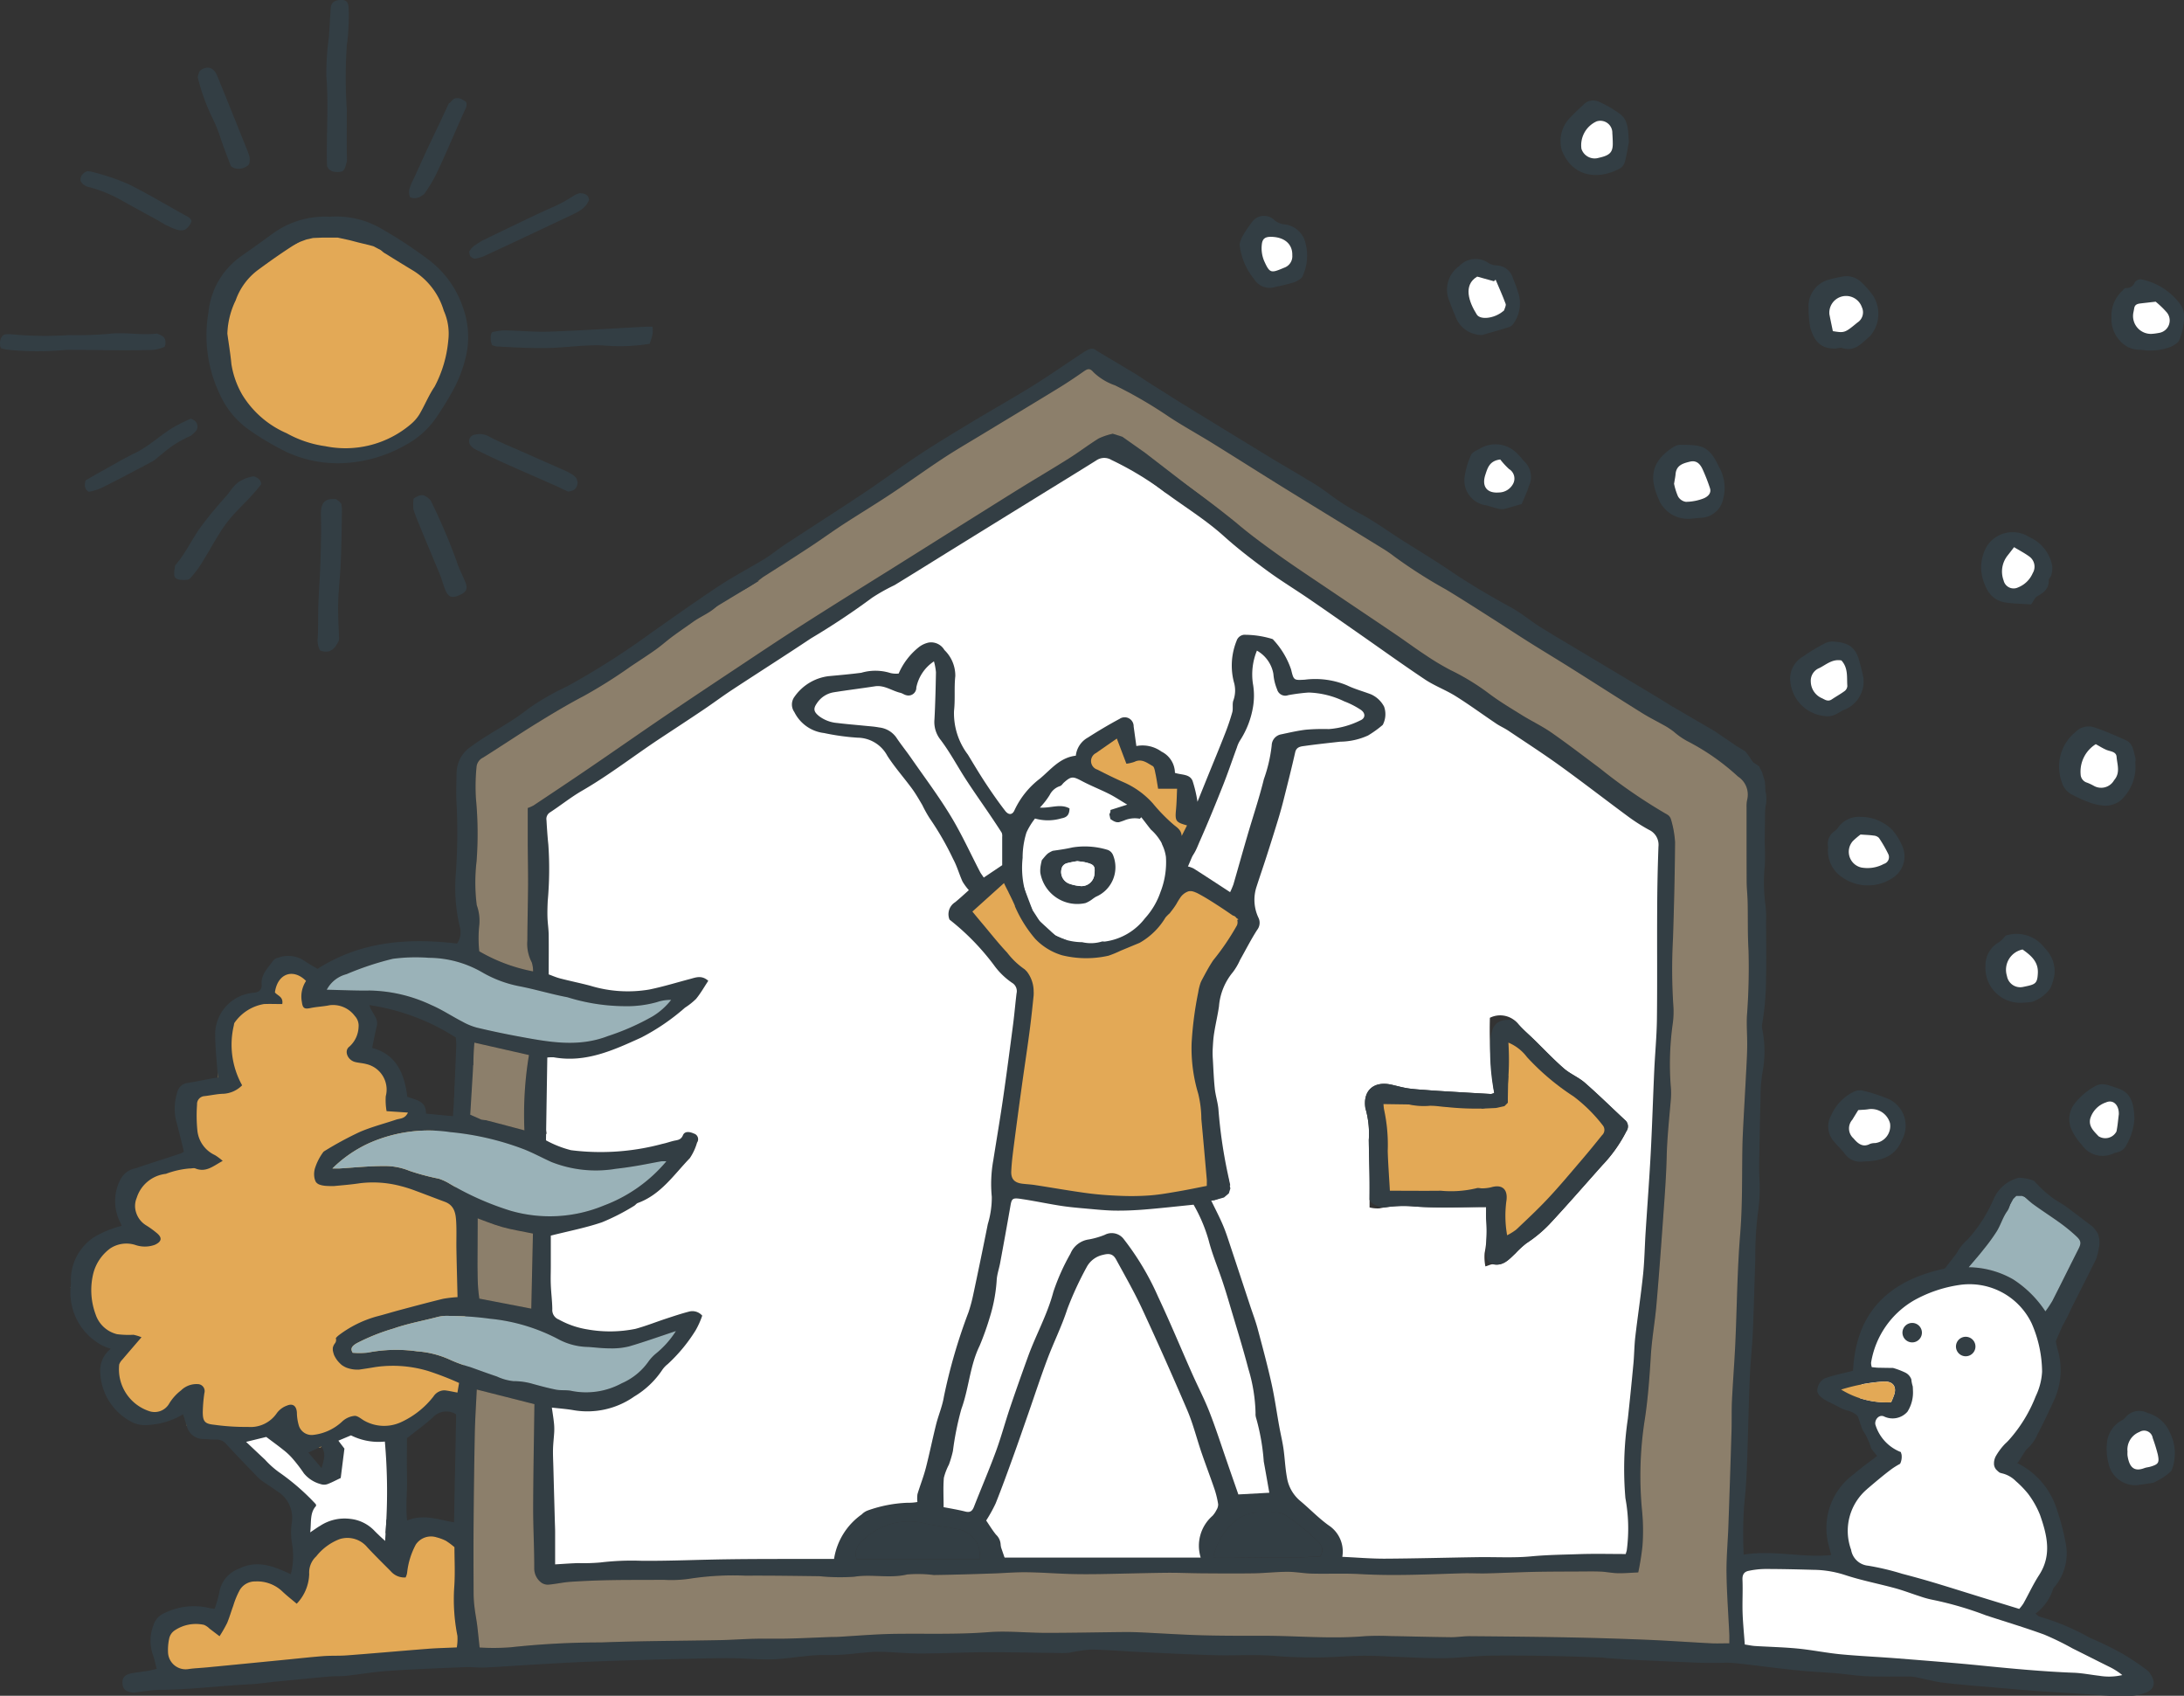 <svg xmlns="http://www.w3.org/2000/svg" xmlns:xlink="http://www.w3.org/1999/xlink" width="144.372" height="112.075" viewBox="0 0 144.372 112.075">
  <rect x="0" y="0" width="144.372" height="112.075" fill="#333333" stroke="none"/>
  <defs>
    <clipPath id="clip-path">
      <rect id="長方形_40981" data-name="長方形 40981" width="144.372" height="112.075" fill="none"/>
    </clipPath>
  </defs>
  <g id="グループ_295953" data-name="グループ 295953" transform="translate(-0.001)">
    <g id="グループ_294660" data-name="グループ 294660" transform="translate(0.001)" clip-path="url(#clip-path)">
      <path id="パス_210634" data-name="パス 210634" d="M77.247,55.332l-3.588-3.465L71.109,50.7l-1.238.5s-1.46,1.361-1.51,1.435-.94,1.535-.94,1.535L66.777,56.3l.521,3.391s1.361,1.683,1.459,1.782a8.59,8.59,0,0,0,1.56,1.065c.273.049,2.5.173,2.773.148s3.069-1.534,3.069-1.534l1.361-1.857.049-2.148Z" fill="#fff"/>
      <path id="パス_210635" data-name="パス 210635" d="M82.891,60.431c-.074-.049-4.554-2.9-4.579-2.822s-2.153,3.54-2.153,3.54L73.51,62.683l-1.584.05-1.386-.149s-1.658-1.138-1.807-1.311-1.509-2.649-1.509-2.649l-.372-1.015-3.564,2.525,4.307,5-1.51,13.143.223.2,6.138.742,6.831-.074,1.04-.421-.4-4.356V66.5l.148-.841,2.7-4.06Z" transform="translate(0)" fill="#e3a956"/>
      <path id="パス_210636" data-name="パス 210636" d="M130.982,84.377l3.082,1.522,1.262,2.079.185,2.451-.408,2.376-2.075,3.486-.635.486s2.227,2.191,2.376,2.339,1.188,2.6,1.188,2.6l-.149,1.671-1.41,2.784-.594.446-10.8-2.71-1.114-1.226-.186-1.819V99.079l1.151-1.6,2.154-.631-.075-.446-1-1.374s-1.04-2.079-1.04-2.227.632-4.79.669-4.9,1.893-1.819,1.893-1.819l3.342-1.819Z" fill="#fff"/>
      <path id="パス_210637" data-name="パス 210637" d="M27.572,73.846l-1.634-3.069-1.584-1.04-.1-2.623-2.376-1.238-1.039-.99-.644-.792-1.237-.2-1.139.495-.1,1.436-2.129.544-1.039,1.535L14.4,71.215l-.248.6s-.99.149-1.139.2-.693.4-.643.693.792,3.169.792,3.169l-2.376.99S8.464,77.9,8.464,78.2s-.247,1.386-.2,1.535.594,1.683.594,1.683L6.335,82.459,4.668,85.08,5.4,87.261l.792,1.089,1.634.3-.792,1.881,1.336,2.426.99.544,1.386.248,1.683-1.238-.084,1.719a24.5,24.5,0,0,0,2.807.608,24.012,24.012,0,0,1,2.822-.594c.148.1,1.039,1.04,1.237,1.04s1.936.6,2.032.325a9.317,9.317,0,0,1,1.978-1.167l1.831.495,2.525-.891,1.337-1.238,1.683.3.3-11.781-1.733-6.336Z" fill="#e3a956"/>
      <path id="パス_210638" data-name="パス 210638" d="M142.049,110.49c-.036-.032-.07-.07-.108-.1a17.507,17.507,0,0,0-1.626-1.088c-.707-.4-1.442-.745-2.185-1.069a15.743,15.743,0,0,0-3.292-1.386c-.09-.017-.165-.115-.281-.2a3.239,3.239,0,0,0,1.151-1.6.472.472,0,0,1,.108-.17,3.445,3.445,0,0,0,.732-2.9,14.364,14.364,0,0,0-.545-2.1,5.109,5.109,0,0,0-3.065-3.36c-.027-.01-.035-.07-.058-.119.048-.04.092-.108.149-.121a2.551,2.551,0,0,0,1.655-1.473c.413-.774.782-1.572,1.146-2.37A4.739,4.739,0,0,0,136,89.131a9.916,9.916,0,0,1-.176-1,4.126,4.126,0,0,0,.581-.627c.25-.425.443-.882.665-1.324.5-.988,1-1.974,1.491-2.962a4.492,4.492,0,0,0,.189-.775,1.712,1.712,0,0,0-.064-.887,1.691,1.691,0,0,0-.391-.513c-.564-.423-1.12-.858-1.689-1.275-.272-.2-.576-.354-.852-.55a7.657,7.657,0,0,1-1.278-1.162l-.1-.047a3.212,3.212,0,0,0-.916-.173,2.46,2.46,0,0,0-1.651,1.364,9.6,9.6,0,0,1-1.822,2.809,2.619,2.619,0,0,0-.892,1.728c-3.933.683-6.4,2.72-6.6,6.86-.651.161-1.278.288-1.872.5a.959.959,0,0,0-.495.807c.031.449.719.721,1.08.907q.264.135.524.273c.109.046.217.092.328.128a1.475,1.475,0,0,1,1.132.979,3.623,3.623,0,0,1,.509,1.063c.178.287.356.573.534.861-.572.442-1.159.856-1.7,1.322a4.4,4.4,0,0,0-1.731,4.337c.063.34.166.672.249,1-1.955.2-3.857-.356-5.788-.022a28.477,28.477,0,0,1,.024-3.206c.152-1.325.2-2.648.237-3.976.047-1.516.078-3.033.143-4.548.043-.991.155-1.979.2-2.97.071-1.608.106-3.217.164-4.825a23.194,23.194,0,0,1,.161-2.978,11.392,11.392,0,0,0,.108-2.43c-.022-.474-.014-.949-.006-1.424.024-1.288.048-2.577.087-3.866a9.131,9.131,0,0,1,.122-1.624,7.511,7.511,0,0,0,.013-2.764,1.246,1.246,0,0,1-.043-.4,17.44,17.44,0,0,0,.266-3.024c.025-1.288.008-2.578,0-3.867a6.063,6.063,0,0,0-.034-1.01,11.327,11.327,0,0,1-.045-2.641c.042-.675-.011-1.356-.014-2.034a6.87,6.87,0,0,1,.036-1.759c.324-1.2-.406-2.062-.809-3.034a.373.373,0,0,0-.217-.153c-.6-.206-.864-.947-1.569-.986-.027,0-.047-.072-.078-.1a4.668,4.668,0,0,0-1.645-1.2,9.3,9.3,0,0,1-1.772-1.207c-1.106-.7-2.239-1.36-3.362-2.035q-1.5-.9-3.008-1.8c-.831-.5-1.67-.987-2.489-1.505-.61-.386-1.166-.866-1.8-1.212-1.386-.761-2.749-1.552-4.059-2.442-1.1-.746-2.238-1.427-3.359-2.139C91.7,35.06,90.909,34.5,90.07,34.03a14.621,14.621,0,0,1-2.106-1.306,14.676,14.676,0,0,0-1.581-1.048c-.788-.484-1.594-.939-2.384-1.42Q80.765,28.283,77.54,26.3a32.646,32.646,0,0,0-3.9-2.168c-.456-.2-1.011-.379-1.191-.979-.02-.069-.249-.134-.354-.1a1.932,1.932,0,0,0-.536.275c-1.093.72-2.165,1.472-3.276,2.163-1.336.83-2.71,1.6-4.057,2.413-1.159.7-2.32,1.4-3.45,2.144-1.242.82-2.437,1.712-3.675,2.538-1.74,1.159-3.5,2.283-5.251,3.431-.45.3-.865.648-1.324.929-.995.607-2.035,1.142-3,1.782-1.542,1.018-3.047,2.09-4.558,3.154A51.566,51.566,0,0,1,37.5,45.357a16.58,16.58,0,0,0-2.638,1.529c-1.159.927-2.5,1.548-3.686,2.429a2.141,2.141,0,0,0-.994,1.753c-.015.721-.046,1.445.006,2.162a38.664,38.664,0,0,1-.048,4.413,11.243,11.243,0,0,0,.243,3.568,1.3,1.3,0,0,1-.17,1.15c-3.237-.383-6.382-.15-9.223,1.672-.3-.182-.582-.327-.837-.51a1.922,1.922,0,0,0-1.748-.233.627.627,0,0,0-.336.183c-.335.489-.824.9-.774,1.591.022.311-.136.519-.533.549A2.763,2.763,0,0,0,14.225,68.3c-.006.941.112,1.883.18,2.913-.127.021-.338.054-.549.092-.488.089-.973.194-1.463.267a.813.813,0,0,0-.687.666,3.47,3.47,0,0,0-.071,1.807c.187.67.342,1.348.521,2.062a.672.672,0,0,1-.179.117c-1.006.333-2.018.649-3.021.994a1.393,1.393,0,0,0-.962.676,3.089,3.089,0,0,0-.062,2.864c.051.1.087.2.11.258a7.178,7.178,0,0,0-1.686.666A3.392,3.392,0,0,0,4.687,84.74a3.222,3.222,0,0,1-.019.339,3.954,3.954,0,0,0,2.127,3.862,4.345,4.345,0,0,0,.534.2,1.81,1.81,0,0,0-.7,1.591,3.844,3.844,0,0,0,1.988,3.2,1.911,1.911,0,0,0,1.161.248,5.02,5.02,0,0,0,2.324-.71c.092.289.159.525.241.756a1.12,1.12,0,0,0,1.068.881c.294.007.588.041.882.037a.8.8,0,0,1,.651.286c.666.724,1.354,1.429,2.036,2.139a2.566,2.566,0,0,0,.354.313c.313.223.646.417.95.651A2.055,2.055,0,0,1,19.3,100.57a4.326,4.326,0,0,0,.022,1.556,4.728,4.728,0,0,1-.1,1.916c-1.129-.528-2.2-.968-3.445-.36a2.024,2.024,0,0,0-1.287,1.6,8.8,8.8,0,0,1-.3,1.044,2.966,2.966,0,0,1-.317-.042,4.422,4.422,0,0,0-2.975.313,1.286,1.286,0,0,0-.753.811,2.821,2.821,0,0,0-.051,1.924c.111.288.167.6.265.962-.219.052-.384.1-.553.129-.379.062-.763.1-1.138.173-.416.084-.588.292-.574.628.015.4.2.578.651.635a1.123,1.123,0,0,0,.265-.008,13.558,13.558,0,0,1,1.481-.167c2.016-.007,4.015-.266,6.025-.367.587-.03,1.171-.123,1.756-.18,1.17-.115,2.339-.23,3.509-.334.358-.032.722-.008,1.079-.046.942-.1,1.88-.265,2.824-.328,1.682-.113,3.368-.177,5.053-.246.449-.019.9.045,1.35.024,1.1-.052,2.207-.135,3.311-.2,1.129-.064,2.259-.13,3.389-.177,1.171-.05,2.343-.081,3.514-.116.879-.027,1.758-.053,2.636-.071,1.1-.023,2.2-.056,3.305-.052.834,0,1.668.081,2.5.082,1.377,0,2.729-.348,4.115-.286a16.592,16.592,0,0,0,1.9-.131c.469-.034.939-.1,1.407-.086.9.017,1.8.111,2.693.11,1.4,0,2.806-.078,4.208-.082,1.627-.006,3.254.032,4.881.049a5.455,5.455,0,0,0,.746-.017,10.551,10.551,0,0,1,1.4-.208c1.015.011,2.029.1,3.044.152,1.717.08,3.433.17,5.151.219,1.246.036,2.5-.048,3.74.029a30.362,30.362,0,0,0,4.937.043,24.177,24.177,0,0,1,2.984.028c1.145.029,2.29.11,3.435.1,1.014-.009,2.027-.147,3.042-.167,1.358-.025,2.717,0,4.076.02,1.128.018,2.256.062,3.384.1.113,0,.224.028.337.036.588.041,1.175.089,1.763.118q2.1.1,4.21.187c.382.016.765.012,1.148.016.449,0,.9-.031,1.344.015,1.371.144,2.738.333,4.109.476.878.091,1.761.123,2.64.2.672.056,1.341.169,2.013.194.946.035,1.893.009,2.839.017a2.485,2.485,0,0,1,.468.064c.576.115,1.146.279,1.727.347,1.163.135,2.331.221,3.5.322.965.084,1.931.172,2.9.239,1.521.105,3.044.18,4.564.3l.03,0c.179,0,.357,0,.535,0a4.091,4.091,0,0,0,1.925-.24c.654-.339.456-.881.123-1.336M131.133,82.569a12.56,12.56,0,0,0,.872-1.2c.256-.422.4-.92.681-1.317s.178-1.011.786-1.3a10.856,10.856,0,0,0,.862.786c.616.454,1.264.863,1.883,1.312a11.159,11.159,0,0,1,1.044.862c.321.3.32.467.134.834-.58,1.145-1.147,2.3-1.729,3.439a7.469,7.469,0,0,1-.456.681,7.242,7.242,0,0,0-2.134-2.114,6.054,6.054,0,0,0-2.935-.8c.38-.452.7-.811.992-1.187m-9.427,9.269a12.047,12.047,0,0,1,2.866-.531c.531,0,.794.3.662.814a5.171,5.171,0,0,1-.221.557,5.729,5.729,0,0,1-3.307-.84m1.706,6.588c.529-.449,1.055-.9,1.612-1.317a5.141,5.141,0,0,1,.574-.357l.018-.03.02-.041c-.011.031-.012.031,0,0a.975.975,0,0,0,.036-.108,1.054,1.054,0,0,0,.031-.422v-.008l-.007-.023c-.011-.04-.022-.08-.034-.119l0-.015s0,0,0,0l-.006-.012a2.824,2.824,0,0,1-1.684-1.813c-.069-.3.218-.685.554-.55a1.307,1.307,0,0,0,1.565-.306,2.373,2.373,0,0,0,.362-1.426c0-.083-.006-.164-.011-.245a2.083,2.083,0,0,1-.093-.461.8.8,0,0,0-.38-.442,5.007,5.007,0,0,0-.836-.319c-.311,0-.621-.007-.931-.013-.152,0-.3-.024-.468-.037a.976.976,0,0,1-.048-.293,5.837,5.837,0,0,1,2.857-4.133,8.727,8.727,0,0,1,2.934-1,4.554,4.554,0,0,1,4.821,2.523,8.1,8.1,0,0,1,.693,3.2,4.268,4.268,0,0,1-.42,1.622,9.521,9.521,0,0,1-1.752,2.871,3.126,3.126,0,0,1-.276.276,4.189,4.189,0,0,0-.591.781,1.023,1.023,0,0,0-.14.463c0,.038,0,.076,0,.114,0,.008.007.055.011.071.008.033.018.065.029.1a.123.123,0,0,0,.011.026c.019.033.038.064.057.1l.031.045c-.03-.039-.035-.046-.014-.021a1.786,1.786,0,0,0,.159.155l.047.039.046.032c.047.015.091.031.145.044a1.9,1.9,0,0,1,.928.522,6.514,6.514,0,0,1,.8.826,6,6,0,0,1,.792,1.4c.459,1.315.8,2.644-.053,3.966-.39.6-.694,1.261-1.045,1.89a2.883,2.883,0,0,1-.276.357l-2.357-.724c-1.079-.333-2.156-.674-3.238-1-.713-.214-1.431-.412-2.152-.6a17.053,17.053,0,0,0-2.237-.531,1.258,1.258,0,0,1-1.13-1.054,3.618,3.618,0,0,1,1.048-4M22.892,64.387a19.484,19.484,0,0,1,3.07-1.019,11.606,11.606,0,0,1,2.37-.066,7.123,7.123,0,0,1,3.552.97,7.879,7.879,0,0,0,2.388.9c1.084.205,2.145.533,3.229.737a12.911,12.911,0,0,0,3.782.59,7.287,7.287,0,0,0,2.129-.266,2.823,2.823,0,0,1,.946-.15,4.529,4.529,0,0,1-1.221,1.086,15.972,15.972,0,0,1-2.962,1.307c-1.991.771-3.972.379-5.956.013q-1.364-.253-2.713-.575a4.131,4.131,0,0,1-.938-.386c-.7-.361-1.355-.8-2.074-1.108a9.931,9.931,0,0,0-4.06-.955c-.931.016-1.863-.033-2.839-.053a2.044,2.044,0,0,1,1.3-1.026m84.559,34.622a10.986,10.986,0,0,1,.091,3.449c-.012.065-.035.129-.069.25-1.023,0-2.056-.027-3.086.008-1.054.036-2.108.046-3.163.147-1.168.11-2.354.035-3.531.053-2.059.031-4.117.089-6.176.1-.925,0-1.85-.079-2.78-.122a2.063,2.063,0,0,0-.9-2.079c-.676-.484-1.257-1.1-1.9-1.633a2.542,2.542,0,0,1-.862-1.555c-.114-.621-.136-1.258-.226-1.884-.071-.49-.19-.973-.279-1.46-.173-.957-.305-1.922-.518-2.87-.271-1.211-.594-2.41-.915-3.609-.134-.5-.321-.988-.484-1.481q-.638-1.927-1.276-3.856c-.163-.49-.316-.987-.516-1.462-.232-.551-.512-1.082-.788-1.656.393-.046.791-.181.846-.74.009-.094.239-.167.409-.276L81.15,77.5a31.955,31.955,0,0,1-.6-4.153c-.036-.47-.193-.928-.243-1.4-.069-.65-.093-1.305-.13-1.958a5.956,5.956,0,0,1-.009-.668c.021-.36.04-.722.1-1.078.091-.578.228-1.149.314-1.727a4.026,4.026,0,0,1,.923-2.272,4.138,4.138,0,0,0,.472-.806c.375-.665.721-1.349,1.134-1.99a.761.761,0,0,0,.072-.814,2.776,2.776,0,0,1-.12-2.029c.22-.681.454-1.357.673-2.038q.393-1.224.769-2.453c.138-.453.263-.91.378-1.369.253-1.007.509-2.013.737-3.026.082-.363.36-.386.615-.421.784-.111,1.572-.194,2.36-.283a4.58,4.58,0,0,0,1.841-.409,7.175,7.175,0,0,0,.972-.7,1.506,1.506,0,0,0,.088-1.208,1.815,1.815,0,0,0-.87-.814c-.528-.2-1.079-.347-1.582-.592a5.469,5.469,0,0,0-2.792-.374c-.722.04-.73.049-.9-.667A5.434,5.434,0,0,0,84.187,42.3a.184.184,0,0,0-.107-.076,6.271,6.271,0,0,0-1.857-.27.577.577,0,0,0-.478.4,4.364,4.364,0,0,0-.179,2.728,1.924,1.924,0,0,1-.028,1.195c-.1.238-.008.543-.078.8a15.188,15.188,0,0,1-.5,1.464c-.362.925-.744,1.842-1.117,2.762-.216.533-.431,1.065-.683,1.689a8.6,8.6,0,0,0-.332-1.386c-.2-.455-.729-.375-1.163-.519a1.59,1.59,0,0,0-.888-1.406,2.143,2.143,0,0,0-1.662-.368c-.063-.459-.121-.877-.179-1.3a.591.591,0,0,0-.921-.5c-.716.382-1.417.8-2.1,1.238a1.558,1.558,0,0,0-.8,1.2c-1.055.119-1.656.918-2.37,1.514a5.568,5.568,0,0,0-1.677,2.075c-.139.331-.391.356-.626.052-.456-.587-.881-1.2-1.291-1.821s-.787-1.257-1.171-1.891a4.517,4.517,0,0,1-.917-2.9c.085-.755,0-1.528.083-2.284a2.346,2.346,0,0,0-.72-1.729,1.016,1.016,0,0,0-1.028-.495,1.589,1.589,0,0,0-.694.333,4.526,4.526,0,0,0-1.3,1.716,1.622,1.622,0,0,1-.55-.034,3.3,3.3,0,0,0-1.921-.016c-.716.093-1.436.156-2.155.223a3.236,3.236,0,0,0-2.254,1.353.86.86,0,0,0-.014,1.021,2.515,2.515,0,0,0,1.962,1.385,15.512,15.512,0,0,0,2.212.307,2.252,2.252,0,0,1,1.975,1.205c.488.754,1.091,1.432,1.623,2.158.254.345.467.72.686,1.089a8.065,8.065,0,0,0,.49.88,19.294,19.294,0,0,1,1.547,2.688c.256.469.4,1,.62,1.486a3.724,3.724,0,0,0,.42.571c-.3.269-.6.547-.91.8a.934.934,0,0,0-.368,1.148,15.923,15.923,0,0,1,2.93,3,4.82,4.82,0,0,0,1.205,1.174.637.637,0,0,1,.295.7c-.083.675-.138,1.353-.226,2.027-.211,1.616-.422,3.233-.656,4.846-.2,1.388-.437,2.771-.654,4.156a8.765,8.765,0,0,0-.1,2.418,6.039,6.039,0,0,1-.263,1.8q-.472,2.363-.975,4.719a10.352,10.352,0,0,1-.3,1.105,36.49,36.49,0,0,0-1.63,5.591c-.1.62-.359,1.213-.512,1.826-.242.963-.437,1.939-.687,2.9-.15.577-.374,1.135-.545,1.707a2.062,2.062,0,0,0-.006.522,3.24,3.24,0,0,1-.64.049,8.788,8.788,0,0,0-2.644.511,1.064,1.064,0,0,0-.393.257,4.436,4.436,0,0,0-1.833,2.943c-.632,0-1.237,0-1.842,0-1.742.006-3.484,0-5.225.026-1.873.025-3.746.112-5.619.1a17.353,17.353,0,0,0-2.772.111,12.7,12.7,0,0,1-1.489.04c-.473.018-.946.053-1.491.085,0-.717,0-1.431,0-2.145,0-.224-.011-.449-.017-.674q-.051-1.829-.1-3.658c-.01-.384-.032-.769-.021-1.152s.061-.764.08-1.146a3.793,3.793,0,0,0-.022-.6c-.033-.308-.083-.614-.135-.988.515.059.961.09,1.4.165a5.388,5.388,0,0,0,4.05-.9,5.765,5.765,0,0,0,1.838-1.741,1.7,1.7,0,0,1,.368-.395,10.678,10.678,0,0,0,1.843-2.229,5.542,5.542,0,0,0,.441-.976.861.861,0,0,0-.889-.263c-.5.13-.989.294-1.478.454-.683.225-1.353.494-2.045.681a8.509,8.509,0,0,1-3.17.039,5.763,5.763,0,0,1-1.9-.655.671.671,0,0,1-.429-.686c-.006-.541-.081-1.081-.1-1.622-.017-.405,0-.812,0-1.218,0-.7,0-1.4,0-2.02,1.182-.3,2.312-.515,3.389-.883a14.2,14.2,0,0,0,2.08-1.084c.1-.053.167-.167.267-.2,1.517-.553,2.381-1.871,3.433-2.96a3.7,3.7,0,0,0,.478-1.028.39.39,0,0,0-.212-.6c-.275-.125-.6-.172-.718.106-.139.339-.386.32-.637.382s-.476.145-.719.194a15.682,15.682,0,0,1-6.044.419,7.045,7.045,0,0,1-1.985-.845l.368-.247a18.986,18.986,0,0,1-.11-5.007,3,3,0,0,1,.588-.034c2.113.379,3.947-.471,5.783-1.305A14.276,14.276,0,0,0,45.279,66.6a4.608,4.608,0,0,0,.735-.583,14.213,14.213,0,0,0,.806-1.195c-.441-.392-.831-.218-1.219-.115-.895.236-1.783.511-2.689.694a8.514,8.514,0,0,1-3.9-.255c-.654-.173-1.318-.307-1.973-.477-.28-.072-.548-.191-.767-.27,0-.918.009-1.768,0-2.618-.006-.383-.069-.764-.081-1.147-.012-.361,0-.724.016-1.085a23.7,23.7,0,0,0,.042-3.721c-.058-.537-.092-1.077-.123-1.616a.509.509,0,0,1,.231-.52c.716-.467,1.386-1.009,2.125-1.435,1.8-1.039,3.432-2.317,5.16-3.458.957-.632,1.917-1.259,2.869-1.9.637-.429,1.252-.89,1.893-1.311,1.732-1.138,3.483-2.249,5.208-3.4a48.35,48.35,0,0,0,4.043-2.686,12.228,12.228,0,0,1,1.473-.827c1.288-.783,2.564-1.585,3.846-2.377q2.759-1.707,5.519-3.411c1.326-.818,2.655-1.631,3.975-2.457a.922.922,0,0,1,1-.034,20.958,20.958,0,0,1,3.587,2.175c1.283.946,2.644,1.781,3.839,2.855.9.812,1.875,1.558,2.855,2.28.886.653,1.831,1.225,2.741,1.847,1.075.735,2.142,1.483,3.211,2.228,1.5,1.045,2.981,2.114,4.5,3.127.636.424,1.375.694,2.024,1.1.916.574,1.79,1.216,2.688,1.819.261.175.554.3.816.478,1.143.766,2.3,1.514,3.414,2.319,1.534,1.108,3.029,2.269,4.552,3.391a12.235,12.235,0,0,0,1.315.832,1.086,1.086,0,0,1,.623,1.1q-.077,2.071-.085,4.146c-.014,2.425.011,4.851-.018,7.276-.013,1.132-.125,2.262-.177,3.394-.083,1.831-.138,3.663-.235,5.493-.092,1.737-.226,3.473-.336,5.209-.059.926-.072,1.856-.168,2.778-.143,1.372-.353,2.736-.512,4.107-.069.584-.069,1.176-.124,1.762q-.169,1.821-.367,3.64a22.637,22.637,0,0,0-.164,5.256m-28.08,3.933H65.956c-.022-.1-.055-.159-.038-.181a.965.965,0,0,0-.079-1.336c-.249-.308-.455-.651-.648-.933a9.722,9.722,0,0,0,.626-1.129c.418-1.045.8-2.1,1.181-3.162.329-.908.644-1.822.962-2.734.423-1.212.822-2.435,1.274-3.637.419-1.116.959-2.189,1.324-3.321a21.553,21.553,0,0,1,1.266-2.745,1.6,1.6,0,0,1,1.1-.832c.427-.114.663-.047.862.316.58,1.066,1.185,2.123,1.7,3.224q1.551,3.342,3,6.732c.386.907.624,1.876.945,2.812.278.811.585,1.612.861,2.424a6.034,6.034,0,0,1,.236.978.691.691,0,0,1-.111.374,1.614,1.614,0,0,1-.263.389,2.626,2.626,0,0,0-.781,2.761M64.383,99.586c-.11.283-.254.388-.565.311-.477-.119-.964-.2-1.441-.291,0-.685-.036-1.314.016-1.935a3.983,3.983,0,0,1,.332-.869,7.017,7.017,0,0,0,.267-.906,19.52,19.52,0,0,1,.56-2.776c.5-1.37.557-2.854,1.206-4.179a18.42,18.42,0,0,0,.674-1.89,10.407,10.407,0,0,0,.459-2.529c.036-.357.159-.705.225-1.06.229-1.243.457-2.486.672-3.73.086-.5.126-.577.665-.5.9.129,1.783.322,2.677.46.581.09,1.169.139,1.755.191.609.054,1.22.118,1.83.126.654.008,1.311-.021,1.964-.074,1.058-.086,2.114-.206,3.222-.316a10.293,10.293,0,0,1,1,2.366c.229.894.592,1.752.887,2.63.166.491.319.988.466,1.486.43,1.451.885,2.9,1.267,4.361A10.894,10.894,0,0,1,83,93.4a.888.888,0,0,0,.042.334,14.273,14.273,0,0,1,.5,2.862c.123.665.238,1.332.367,2.06l-2.048.112-.738-2.128c-.386-1.107-.743-2.226-1.17-3.317-.336-.861-.767-1.685-1.143-2.531-.751-1.692-1.458-3.4-2.248-5.078a17.854,17.854,0,0,0-2.306-3.858.991.991,0,0,0-1.231-.242,5.449,5.449,0,0,1-1.039.3,1.538,1.538,0,0,0-1.223.942,14.074,14.074,0,0,0-1.132,2.53c-.394,1.5-1.155,2.838-1.675,4.277-.408,1.126-.808,2.254-1.191,3.388-.325.961-.587,1.944-.937,2.9-.452,1.225-.969,2.426-1.445,3.643m.4,3.468H56.634a1.027,1.027,0,0,1,.3-1.145,4.345,4.345,0,0,1,4.332-1.2c.636.148,1.3.178,1.935.331a1.817,1.817,0,0,1,1.5,1.206,4.887,4.887,0,0,1,.085.807M67.9,64.235c-.049-.061-.109-.112-.162-.169a5.038,5.038,0,0,1-1.162-1.108c-.6-.636-1.143-1.333-1.708-2-.187-.221-.369-.445-.589-.711l2.089-1.882c.1.215.2.409.3.6h0l0,.009c.152.305.3.6.423.893,0,.009,0,.022,0,.031a8.4,8.4,0,0,0,1.349,2.159A4.052,4.052,0,0,0,70.2,63.133a6.684,6.684,0,0,0,3.072.032,7.039,7.039,0,0,0,.808-.332l1.249-.518a4.672,4.672,0,0,0,1.716-1.678,2.786,2.786,0,0,1,.277-.277l.028-.036.02-.026.05-.066a4.831,4.831,0,0,0,.344-.485A4.167,4.167,0,0,1,78,59.36a1.063,1.063,0,0,1,.554-.448.587.587,0,0,1,.339.017.611.611,0,0,1,.071.021c.013.006.027.011.04.018a1.488,1.488,0,0,1,.151.065c.459.239.9.517,1.335.8.332.212.663.44,1.006.675a.378.378,0,0,1,.237.163l.134.092c-.03.011-.053.027-.081.04a.532.532,0,0,1-.017.352A16.247,16.247,0,0,1,80.2,63.465c-.279.414-.512.858-.749,1.3-.026.048-.052.106-.078.163a3.56,3.56,0,0,0-.165.658,23.275,23.275,0,0,0-.437,3.357,10.42,10.42,0,0,0,.437,3.341,7.241,7.241,0,0,1,.207,1.679c.125,1.329.241,2.659.359,3.989.009.111,0,.223,0,.425-.614.119-1.223.249-1.836.354s-1.246.221-1.874.271a16.759,16.759,0,0,1-1.954.034c-.745-.027-1.493-.078-2.231-.177-1.16-.155-2.312-.361-3.469-.539-.266-.041-.536-.053-.8-.084-.541-.061-.787-.3-.761-.837.029-.622.114-1.243.193-1.862q.248-1.912.514-3.823c.179-1.295.381-2.587.545-3.884.086-.683.158-1.369.228-2.055,0-.078.008-.156,0-.235a2.151,2.151,0,0,0-.426-1.3M62.18,48.9c.624.821,1.109,1.747,1.673,2.616.5.772,1.035,1.525,1.552,2.288.275.406.548.813.811,1.226a.54.54,0,0,1,.034.264c0,.609,0,1.219,0,1.883L65.03,58c-.1-.155-.185-.258-.245-.373-.644-1.237-1.221-2.514-1.943-3.7-.8-1.32-1.734-2.562-2.617-3.833-.319-.461-.678-.9-.985-1.365a1.6,1.6,0,0,0-1.137-.652c-.309-.06-.627-.078-.942-.11-.6-.061-1.209-.108-1.812-.183a2.3,2.3,0,0,1-1.19-.442c-.352-.28-.423-.482-.17-.846a1.653,1.653,0,0,1,1.1-.738c.913-.147,1.833-.259,2.747-.4.627-.095,1.122.3,1.687.432.13.031.246.124.376.153a.519.519,0,0,0,.674-.51,2.712,2.712,0,0,1,1.166-1.723,4.143,4.143,0,0,1,.133.72c-.021,1.039-.043,2.079-.1,3.116A1.881,1.881,0,0,0,62.18,48.9m6.564,4.471a5.045,5.045,0,0,0,.646-.831,1.151,1.151,0,0,1,.694-.59c.1-.038.159-.153.242-.227.479-.429.605-.415,1.169-.115.592.315,1.221.561,1.821.862.371.186.718.42,1.2.709l-1.111.353a.43.43,0,0,1-.073.283c.023.1.046.206.068.309l.033.027h0c.051.034.1.068.155.1l.09.046h0l.122.039h0l.071.005c.031,0,.063,0,.094,0,.117-.034.232-.073.346-.115a1.784,1.784,0,0,1,1.034-.114,1.273,1.273,0,0,0,.1-.1l.186.241a.394.394,0,0,1,.036.045c.136.177.274.357.409.527a3.309,3.309,0,0,1,.633.754.8.8,0,0,1,.114.24,2.7,2.7,0,0,1,.25.817,5.4,5.4,0,0,1-.359,2.317,4.951,4.951,0,0,1-1.025,1.736,4,4,0,0,1-2.609,1.533.465.465,0,0,1-.158,0l-.065,0a2.5,2.5,0,0,1-1.32.048l-.019,0a3.959,3.959,0,0,1-1.432-.284,3.53,3.53,0,0,1-1.369-1.117c-.209-.218-.42-.443-.648-.675l.175-.059A6.011,6.011,0,0,1,67.6,56.7a5.533,5.533,0,0,1,.254-1.68,4.622,4.622,0,0,1,.565-.923,3.129,3.129,0,0,0,1.748-.012c.4-.068.522-.272.533-.655-.61-.334-1.242-.005-1.956-.056m9.719,1.171c-.119.236-.236.466-.352.7-.031-.369-.241-.515-.509-.724a11.492,11.492,0,0,1-1.408-1.441,5.589,5.589,0,0,0-1.953-1.4c-.576-.253-1.139-.534-1.7-.821a.592.592,0,0,1-.089-1.1c.439-.31.881-.614,1.37-.955.222.584.427,1.121.637,1.672a2.645,2.645,0,0,0,.534-.123c.478-.238.834.073,1.195.274.115.064.147.311.184.482.069.321.115.648.18,1.022h1.253c-.022.484-.026.9-.066,1.321-.078.817-.04.888.723,1.1m4.349-9.378A4.148,4.148,0,0,1,83.089,43a2.2,2.2,0,0,1,1.089,1.537,3.3,3.3,0,0,0,.248,1.032.556.556,0,0,0,.733.374,12.711,12.711,0,0,1,1.343-.173,5.781,5.781,0,0,1,2.353.58,5.546,5.546,0,0,1,1.078.547c.35.224.344.573-.015.718a5.585,5.585,0,0,1-2.079.571,13.513,13.513,0,0,0-1.494.039c-.557.064-1.107.194-1.656.31a.758.758,0,0,0-.623.724,9.846,9.846,0,0,1-.517,2.237c-.313,1.271-.737,2.515-1.105,3.773-.31,1.059-.606,2.123-.914,3.183a5.431,5.431,0,0,1-.217.513c-.837-.544-1.615-1.056-2.4-1.557a1.685,1.685,0,0,0-.421-.15c-.114-.035-.233-.057-.347-.083.023-.1.024-.171.044-.177.7-.216.878-.862,1.124-1.418.536-1.208,1.036-2.433,1.524-3.661.33-.831.615-1.681.925-2.52a1.876,1.876,0,0,1,.224-.489,5.857,5.857,0,0,0,.831-2.133,4.549,4.549,0,0,0,0-1.608m-1.2,55.4a2.372,2.372,0,0,1,1.6-.6.883.883,0,0,1,.136,0c.533.033,1.168-.106,1.576.136a14.081,14.081,0,0,1,2.191,1.777.716.716,0,0,1,.15.989c-2.294.145-4.637.022-7.064.049a4.3,4.3,0,0,1,1.41-2.351M33.734,80.014a18.861,18.861,0,0,1-4.114-1.843,3.51,3.51,0,0,0-.613-.271,15.032,15.032,0,0,1-1.945-.521,4.279,4.279,0,0,0-1.7-.315c-.969,0-1.939.1-2.909.16-.122.007-.245,0-.477,0a8.424,8.424,0,0,1,2.435-1.677,9.691,9.691,0,0,1,5.356-.724,18.516,18.516,0,0,1,4.845,1.125c.627.245,1.222.571,1.836.849a7.986,7.986,0,0,0,4.266.449c.47-.052.94-.12,1.407-.2.531-.089,1.057-.2,1.586-.293a2.471,2.471,0,0,1,.346,0,9.924,9.924,0,0,1-4.136,2.922,9.327,9.327,0,0,1-6.179.338m1.5,1.508c-.035,1.6-.072,3.248-.109,4.963l-3.435-.663c-.258-1.759-.046-3.58-.441-5.426.7.252,1.312.513,1.95.693s1.313.284,2.035.433M24.414,66.428a14.552,14.552,0,0,1,5.713,2.139,4.618,4.618,0,0,1,.035.521c-.043,1.153-.1,2.305-.142,3.457a.8.8,0,0,0,.336.768c.087.06.1.222.153.337a1.2,1.2,0,0,1-.4.129c-.629-.043-1.255-.114-1.949-.181.021-.831-.657-.9-1.232-1.107-.194-1.507-.7-2.8-2.328-3.23.106-.507.194-.985.309-1.457.128-.532-.356-.846-.492-1.376m10.25,8.277-3.024-.8c.011-.249.028-.471.029-.693,0-.179.054-.417-.038-.528-.452-.547-.277-1.2-.332-1.8a16.472,16.472,0,0,1,.058-1.977l3.611.82a24.034,24.034,0,0,0-.3,4.977m-16.219,22.6a5.96,5.96,0,0,1-.929-.833c-.392-.365-.781-.733-1.25-1.175l1.334-.327c.461.348.8.591,1.121.85a4.3,4.3,0,0,1,.582.538,10.3,10.3,0,0,1,.785,1.019,2.155,2.155,0,0,0,1.12.714.682.682,0,0,0,.45-.006c.267-.1.518-.237.864-.4.078-.618.16-1.262.246-1.946l-.4-.524.834-.352a4.085,4.085,0,0,0,2.24.41,37.552,37.552,0,0,1,.044,6.045l.779.33c-.07.188-.141.382-.243.658a13.443,13.443,0,0,1-1.256-1.121,2.575,2.575,0,0,0-1.6-.8,2.949,2.949,0,0,0-2,.455c-.19.108-.366.24-.66.435.082-.693-.038-1.294.392-1.753-.014-.069-.011-.1-.024-.112a14.985,14.985,0,0,0-2.428-2.108m1.935-1.3.859-.4c.322.457.168.875.009,1.428l-.868-1.023m9.811,12.869c-.669.031-1.3.043-1.923.091-1.779.138-3.557.3-5.337.434-.517.04-1.04.009-1.558.049-.855.066-1.708.161-2.562.245l-5.128.5c-.4.039-.812.053-1.214.109a1.166,1.166,0,0,1-1.37-1.131,3.474,3.474,0,0,1,.092-.943.859.859,0,0,1,.344-.476,2.521,2.521,0,0,1,1.943-.372,1.2,1.2,0,0,1,.373.256c.209.156.416.316.659.5a9.416,9.416,0,0,0,.5-.871c.158-.371.266-.764.408-1.143a5.453,5.453,0,0,1,.435-1.052,1.172,1.172,0,0,1,1.024-.562,2.413,2.413,0,0,1,1.792.664c.29.278.61.524.945.809a2.957,2.957,0,0,0,.827-1.97,1.441,1.441,0,0,1,.462-1.158,3.632,3.632,0,0,1,1.551-1.143,1.708,1.708,0,0,1,1.83.543c.5.537,1.026,1.056,1.546,1.577a1.186,1.186,0,0,0,.983.415,1.063,1.063,0,0,0,.1-.313,5.05,5.05,0,0,1,.572-1.86,1.21,1.21,0,0,1,1.358-.485,3.132,3.132,0,0,1,.634.235,4.755,4.755,0,0,1,.565.421c0,.825.053,1.732-.013,2.63a12.312,12.312,0,0,0,.21,3.23,3.325,3.325,0,0,1-.041.767M26.9,95.051c.583-.461,1.161-.877,1.69-1.348a1.213,1.213,0,0,1,1.562-.23c-.046,2.325-.092,4.684-.139,7.141-1.05-.184-2.029-.566-3.1-.122-.112-.984.018-1.9-.006-2.807s-.006-1.8-.006-2.634m3.348-3.012c-.341-.061-.6-.125-.865-.151a.877.877,0,0,0-.732.409,5.743,5.743,0,0,1-2.085,1.669,2.683,2.683,0,0,1-2.517-.088c-.2-.122-.437-.328-.63-.3a1.407,1.407,0,0,0-.83.4,3.344,3.344,0,0,1-1.868.854.886.886,0,0,1-.982-.666,3.148,3.148,0,0,1-.114-.795c-.023-.432-.25-.638-.642-.479a1.426,1.426,0,0,0-.682.5,2.1,2.1,0,0,1-1.906.915,15.023,15.023,0,0,1-2.237-.143c-.609-.06-.751-.21-.755-.819a9.963,9.963,0,0,1,.106-1.275.462.462,0,0,0-.457-.593,1.455,1.455,0,0,0-1.087.417,3.148,3.148,0,0,0-.8.9,1.108,1.108,0,0,1-1.307.468A2.914,2.914,0,0,1,7.88,90.176a.891.891,0,0,1,.216-.329c.391-.462.788-.919,1.257-1.466a2.726,2.726,0,0,0-.532-.164,6.075,6.075,0,0,1-1.084-.039,1.988,1.988,0,0,1-1.417-1.31,4.615,4.615,0,0,1-.147-2.727A2.959,2.959,0,0,1,7.3,82.5a1.948,1.948,0,0,1,1.63-.225,1.921,1.921,0,0,0,1.312-.007c.451-.21.5-.468.115-.781a6.1,6.1,0,0,0-.71-.511A1.527,1.527,0,0,1,9,80.142a1.378,1.378,0,0,1,.039-.979,2.281,2.281,0,0,1,1.926-1.582,5.761,5.761,0,0,1,1.556-.355c.135.01.29-.052.4,0,.707.285,1.189-.174,1.8-.5a3.472,3.472,0,0,0-.512-.383,2.012,2.012,0,0,1-1.163-1.642A10.03,10.03,0,0,1,13.026,73a.524.524,0,0,1,.49-.556c.425-.048.847-.148,1.271-.156a1.882,1.882,0,0,0,1.218-.559,5.515,5.515,0,0,1-.548-3.957c.014-.066.016-.15.057-.193a2.966,2.966,0,0,1,1.935-1.22c.4-.018.8,0,1.209,0,.089-.488-.327-.557-.484-.771.172-1.258,1.214-1.608,2.057-.757a1.882,1.882,0,0,0-.276,1.391c.055.419.169.485.575.4s.848-.1,1.265-.186a1.791,1.791,0,0,1,1.66.712.936.936,0,0,1,.249.722,1.833,1.833,0,0,1-.605,1.3c-.376.273-.128.894.38,1.02.24.06.494.069.732.135A1.73,1.73,0,0,1,25.5,72.454a4.181,4.181,0,0,0,.055.983l1.412.094c-.2.429-.53.382-.784.468-.81.272-1.646.484-2.426.825a22.892,22.892,0,0,0-2.318,1.258c-.023.013-.036.029-.057.043a3.646,3.646,0,0,0-.563,1.094,1.366,1.366,0,0,0-.026.661c.01.039.025.079.034.118l0,.009c.01.016.044.085.05.1a.1.1,0,0,1,.01.024l.008.006c.03.031.061.06.093.09-.069-.066,0,0,.039.021.016.01.049.025.066.034a1.768,1.768,0,0,0,.215.063c.021,0,.107.017.11.019l.111.011c.088.007.176.01.264.012s.194,0,.293,0c.574-.055,1.149-.1,1.719-.188a7.174,7.174,0,0,1,2.688.19,8.986,8.986,0,0,1,1.014.325c.634.232,1.261.48,1.895.713s.722.764.753,1.311c.035.607.005,1.216.016,1.824.019,1.035.048,2.07.074,3.166a8.114,8.114,0,0,0-.956.111c-.94.229-1.875.48-2.81.729-.524.139-1.043.3-1.568.435a7.423,7.423,0,0,0-2.52,1.247,1.2,1.2,0,0,0-.193.19.368.368,0,0,1-.046.329,1.06,1.06,0,0,0-.082.12s-.055.124-.033.063c-.01.029-.016.058-.025.087a.13.13,0,0,1-.012.031.154.154,0,0,1,0,.033c0,.038,0,.076,0,.114,0,.013,0,.038.006.053a1.557,1.557,0,0,0,.064.241c.006.017.005.019,0,.018l.014.028c.017.037.036.073.055.109a2.023,2.023,0,0,0,.145.23,2.219,2.219,0,0,0,.285.3l.026.023.025.016c.03.021.06.04.091.058a1.324,1.324,0,0,0,.2.1,2.079,2.079,0,0,0,.537.121c.089.008.178,0,.267.008.372-.053.743-.11,1.113-.174a8.092,8.092,0,0,1,3.489.267,19.992,19.992,0,0,1,2.03.786c-.038.222-.08.465-.109.638m-.505-2.179a6.234,6.234,0,0,0-2.146-.547,9.915,9.915,0,0,0-3.3.085,5.807,5.807,0,0,1-.973.008c-.181-.285-.032-.454.267-.629a13.454,13.454,0,0,1,2.423-.97c.964-.338,1.955-.511,2.93-.77a2.645,2.645,0,0,1,.795-.065,19.444,19.444,0,0,1,2.639.182,12.209,12.209,0,0,1,4.506,1.338,4.3,4.3,0,0,0,2.015.53c.473.034.946.095,1.418.092a4.715,4.715,0,0,0,1.269-.128c.988-.286,1.957-.636,3.1-1.013a6.1,6.1,0,0,1-1.337,1.5,2.788,2.788,0,0,0-.46.49A4.2,4.2,0,0,1,41.1,91.422a4.938,4.938,0,0,1-3.4.487c-.312-.047-.639-.007-.947-.066-.5-.1-1-.234-1.493-.369a4.548,4.548,0,0,0-1.32-.193,3.421,3.421,0,0,1-1.09-.306c-.6-.2-1.188-.418-1.781-.629a8.916,8.916,0,0,1-1.332-.486m85.287-8.322c-.2,2.406-.213,4.826-.324,7.24-.058,1.265-.161,2.528-.222,3.792-.033.679-.009,1.36-.03,2.039q-.095,3.126-.206,6.251c-.037,1.036-.137,2.073-.123,3.109.017,1.353.12,2.705.184,4.057.008.176,0,.353,0,.583-.424,0-.8.017-1.181,0-1.426-.073-2.85-.176-4.276-.234q-2.566-.106-5.135-.157c-2.194-.042-4.389-.061-6.584-.079-.406,0-.813.07-1.219.066-1.335-.015-2.669-.053-4-.074a16.615,16.615,0,0,0-1.7.006c-2.22.191-4.436-.024-6.654-.028-1.36,0-2.72.007-4.08-.031s-2.709-.128-4.064-.191c-.361-.017-.724-.027-1.085-.024-1.721.017-3.441.055-5.162.055-1.288,0-2.585-.145-3.864-.045-2.04.159-4.075.082-6.112.109-1.267.017-2.532.128-3.8.2-.2.01-.406.007-.609.014-.9.034-1.806.079-2.71.1-.72.017-1.442-.006-2.163.01-.768.018-1.534.075-2.3.09-2.628.053-5.257.051-7.883.153a55.111,55.111,0,0,0-5.966.32,14.582,14.582,0,0,1-2.058.015c-.05-.473-.1-.958-.155-1.44-.048-.378-.124-.753-.17-1.131a8.293,8.293,0,0,1-.071-.943c-.007-1.607-.013-3.214,0-4.821q.022-2.919.08-5.836c.02-.966.085-1.931.13-2.878l3.809.966c-.03,2.305-.075,4.607-.083,6.908,0,1.313.078,2.626.072,3.938a1.169,1.169,0,0,0,.5.971.748.748,0,0,0,.5.106c.468-.042.932-.151,1.4-.182q1.318-.086,2.641-.109c1.171-.022,2.342-.011,3.512-.021a8.471,8.471,0,0,0,1.628-.06,18.985,18.985,0,0,1,3.785-.216c1.627-.011,3.254.015,4.88.035a13.883,13.883,0,0,0,2.3.038c1.169-.188,2.339.125,3.507-.152a8.433,8.433,0,0,1,1.756.036c1.288-.016,2.575-.057,3.863-.1.744-.022,1.489-.091,2.233-.084.961.01,1.922.086,2.884.114.674.02,1.349.018,2.024.007,1.443-.023,2.887-.068,4.33-.084.815-.009,1.63.03,2.445.036,1.129.007,2.257.017,3.385,0,.743-.012,1.485-.1,2.228-.1.54,0,1.081.107,1.622.12,1.065.025,2.133-.027,3.195.033,2.255.126,4.506.011,6.759-.055.52-.015,1.042.019,1.563.007,1.047-.026,2.094-.077,3.142-.1.97-.021,1.941-.02,2.911-.025.5,0,1-.014,1.492.007.381.015.758.1,1.138.107.442.009.885-.032,1.357-.052a17.153,17.153,0,0,0,.278-1.749,13.364,13.364,0,0,0-.018-2.237,24,24,0,0,1,.189-6.233c.2-1.359.3-2.727.383-4.1.066-1.127.272-2.245.37-3.371.171-1.962.315-3.926.454-5.891.092-1.3.192-2.6.223-3.9.03-1.281.174-2.55.279-3.824a5,5,0,0,0-.014-.882,19.246,19.246,0,0,1,.14-4.113,5.632,5.632,0,0,0,.035-1.153,37.277,37.277,0,0,1-.023-4.447c.069-2.123.123-4.248.138-6.373a6.85,6.85,0,0,0-.274-1.508.534.534,0,0,0-.248-.307,35.1,35.1,0,0,1-4.437-3.046c-1.067-.795-2.122-1.609-3.214-2.369-.621-.433-1.316-.759-1.961-1.161-.759-.471-1.531-.93-2.239-1.471a15.435,15.435,0,0,0-2.474-1.5,17.175,17.175,0,0,1-1.676-1.007c-.675-.444-1.325-.926-1.994-1.38-1.417-.96-2.841-1.91-4.26-2.869-1.158-.782-2.328-1.551-3.465-2.363-.952-.68-1.9-1.375-2.788-2.132a64.5,64.5,0,0,0-5.634-4.086,14.754,14.754,0,0,0-1.869-.948c-.321-.157-.65-.3-.656-.83a4.382,4.382,0,0,0-.914.308c-.669.414-1.3.9-1.962,1.316-.99.626-2,1.219-3,1.834-.94.579-1.874,1.167-2.81,1.753q-1.548.969-3.093,1.941-1.489.934-2.98,1.871C56.854,38.894,54.921,40.1,53,41.325c-1.4.9-2.794,1.828-4.184,2.751-1.63,1.083-3.26,2.166-4.879,3.264-1.66,1.127-3.3,2.277-4.96,3.407-1.228.837-2.465,1.66-3.7,2.483a2.223,2.223,0,0,1-.39.173c0,.777,0,1.541,0,2.3.005.928.026,1.856.021,2.784-.007,1.221-.042,2.442-.046,3.664A2.631,2.631,0,0,0,35.15,63.6a1.834,1.834,0,0,1,.089.6,11.235,11.235,0,0,1-3.557-1.328,8.211,8.211,0,0,1,.007-1.786,3.032,3.032,0,0,0-.172-1.263,11.923,11.923,0,0,1-.013-2.9,24.359,24.359,0,0,0-.041-4.131,13.055,13.055,0,0,1,.036-2.081.768.768,0,0,1,.432-.64c1.2-.752,2.375-1.546,3.581-2.289,1.012-.624,2.034-1.235,3.087-1.787a33.255,33.255,0,0,0,3.076-1.936c.557-.374,1.122-.736,1.668-1.124.384-.272.735-.589,1.113-.87.444-.328.9-.635,1.351-.959.617-.445,1.386-.681,1.839-1.355a.614.614,0,0,1,.333-.224,9.019,9.019,0,0,0,2.451-1.381c1.029-.655,2.059-1.307,3.079-1.975.737-.483,1.449-1,2.186-1.484,1.055-.687,2.133-1.338,3.182-2.033,1.166-.772,2.3-1.593,3.468-2.362.825-.543,1.683-1.039,2.528-1.552,1.676-1.016,3.357-2.024,5.029-3.048.6-.364,1.177-.751,1.749-1.151.245-.172.4-.216.622.05a3.892,3.892,0,0,0,1.426.873A29.027,29.027,0,0,1,77.207,27.5c.955.638,1.969,1.187,2.946,1.792,1.629,1.009,3.245,2.038,4.874,3.045,2.107,1.3,4.223,2.589,6.333,3.887a8.848,8.848,0,0,1,.837.574,32.532,32.532,0,0,0,3.411,2.174c.984.595,1.951,1.218,2.922,1.834.856.544,1.7,1.1,2.559,1.642.917.577,1.848,1.134,2.766,1.711,1.567.986,3.124,1.989,4.7,2.968.512.32,1.057.586,1.582.886.174.1.335.222.5.338a4.813,4.813,0,0,0,.886.622,15.19,15.19,0,0,1,3.364,2.348,1.424,1.424,0,0,1,.609,1.534,2.06,2.06,0,0,0-.042.471c0,1.628,0,3.257.006,4.885,0,.475.058.95.068,1.425.022,1.063-.008,2.128.056,3.188a41.961,41.961,0,0,1-.107,4.344c-.027.631.025,1.266.019,1.9,0,.542-.032,1.085-.06,1.627-.062,1.2-.132,2.392-.195,3.588-.026.5-.051.994-.06,1.49-.036,1.92.011,3.838-.146,5.761m23.744,29.216c-.561-.063-1.118-.178-1.68-.2-2.058-.079-4.106-.273-6.154-.478-1.824-.183-3.652-.323-5.479-.469-1.261-.1-2.527-.153-3.786-.273-.943-.09-1.876-.284-2.819-.376s-1.9-.113-2.846-.172c-.2-.012-.4-.057-.672-.1-.052-.722-.123-1.415-.146-2.109-.023-.724.024-1.449-.007-2.172-.015-.343.114-.532.416-.59a5.6,5.6,0,0,1,1.07-.121c1.065,0,2.13.026,3.194.055a7.01,7.01,0,0,1,2.059.33c1.092.364,2.233.581,3.347.885.563.153,1.11.366,1.667.543a5.918,5.918,0,0,0,.851.231,22.869,22.869,0,0,1,3.49,1.02c1.281.421,2.574.806,3.84,1.268a18.364,18.364,0,0,1,1.883.917c.807.4,1.611.812,2.42,1.211a4.392,4.392,0,0,1,.872.552,3.86,3.86,0,0,1-1.52.047" fill="#333e44"/>
      <path id="パス_210639" data-name="パス 210639" d="M21.8,14.326a5.88,5.88,0,0,1,3.256.7,29.661,29.661,0,0,1,3.275,2.14,6.551,6.551,0,0,1,2.285,3.191,5.711,5.711,0,0,1,.2,3.137,9.292,9.292,0,0,1-.719,2.02,20.637,20.637,0,0,1-1.372,2.243,5.736,5.736,0,0,1-1.869,1.63,9.189,9.189,0,0,1-4.31,1.228,8.039,8.039,0,0,1-3.977-.929,17.776,17.776,0,0,1-2.232-1.369,5.746,5.746,0,0,1-1.8-2.245,8.977,8.977,0,0,1-.759-5.414,5.156,5.156,0,0,1,2.176-3.734q1.023-.717,2.033-1.454A5.876,5.876,0,0,1,21.8,14.326m-6.77,7.73c.091.667.2,1.331.266,2a5.857,5.857,0,0,0,.715,2.027,6.416,6.416,0,0,0,2.941,2.552,7.328,7.328,0,0,0,2.555.856,6.672,6.672,0,0,0,5.643-1.447,2.747,2.747,0,0,0,.576-.657c.354-.6.615-1.261,1.006-1.835a8.039,8.039,0,0,0,.9-3.027,3.706,3.706,0,0,0-.293-1.987A4.678,4.678,0,0,0,27.344,17.9q-.93-.559-1.849-1.136a.862.862,0,0,1-.347-.309,2.184,2.184,0,0,0-1.914-1.16,5.943,5.943,0,0,0-2.081.064,4.937,4.937,0,0,0-1.559.729c-.855.538-1.687,1.119-2.5,1.72a4.246,4.246,0,0,0-1.513,2.033,5.4,5.4,0,0,0-.552,2.211" fill="#333e44"/>
      <path id="パス_210640" data-name="パス 210640" d="M141.151,50.362a3.025,3.025,0,0,1-.962,2.537,1.658,1.658,0,0,1-1.056.35,3.589,3.589,0,0,1-1.166-.275,9.356,9.356,0,0,1-.926-.419,1.363,1.363,0,0,1-.753-.883,2.963,2.963,0,0,1,.919-3.3,1.2,1.2,0,0,1,1.253-.292,10.721,10.721,0,0,1,1.01.382c.349.142.695.293,1.04.447.511.228.518.743.65,1.181a.562.562,0,0,1-.009.271m-2.61-1.179a2.139,2.139,0,0,0-1,2,.591.591,0,0,0,.43.544,3.487,3.487,0,0,1,.427.2.981.981,0,0,0,1.355-.362c.431-.5.2-1.034.165-1.55-.027-.351-.413-.347-.675-.458-.245-.1-.473-.252-.7-.375" fill="#333e44"/>
      <path id="パス_210641" data-name="パス 210641" d="M21.61,10.725c0,.084.009.17.014.255.007.019.009.024,0,.009h0l.026.052c.016.03.033.059.051.088l.013.017c.017.015.059.065.065.07l.015.014c.045.021.091.052.133.077l.031.01c.032.011.064.019.1.027s.039.007.058.012h0a.765.765,0,0,0,.091.008,2.1,2.1,0,0,0,.251,0l.038-.007c.032-.007.063-.017.094-.026.007,0,0,0,.008,0l.012-.008c.023-.012.044-.026.066-.04s.037-.038.056-.056l0,0,0-.006c.014-.024.029-.047.042-.071s.024-.048.036-.071a3.055,3.055,0,0,0,.108-.388l.009-.041c0-.043.009-.083.008-.128-.025-1.039-.008-2.079-.008-3.29a30.612,30.612,0,0,1,0-4.233,10.261,10.261,0,0,0,.1-1.078A11.654,11.654,0,0,0,23.043.492C23.01.075,22.849-.025,22.468,0c-.411.033-.587.2-.61.565-.04.632-.074,1.264-.118,1.895a17.54,17.54,0,0,0-.167,2.568c.153,1.9,0,3.8.037,5.692" fill="#333e44"/>
      <path id="パス_210642" data-name="パス 210642" d="M22.564,33.309l-.033-.049c-.028-.031-.054-.063-.084-.091l-.054-.051-.021-.016c-.034-.024-.068-.048-.1-.07s-.063-.035-.094-.051c-.746-.046-.985.282-.964,1.08.027,1.033,0,2.068-.033,3.1-.028.926-.1,1.851-.136,2.777-.027.746,0,1.495-.044,2.24a1.39,1.39,0,0,0,.161.813l0,0,.058.022c.037.011.075.021.112.03l.058.011c.048.008.039.007-.028,0a.962.962,0,0,0,.2.01c.036,0,.071,0,.106-.005s.064-.013.1-.021l.047-.014h0l.15-.088.005,0,.024-.02.068-.065c.03-.03.059-.062.086-.094.011-.013.022-.025.032-.038a3.187,3.187,0,0,0,.216-.37,1.464,1.464,0,0,0,.019-.179c-.032-.787-.079-1.575-.059-2.36.023-.881.134-1.758.17-2.638.047-1.153.064-2.306.079-3.46a2.145,2.145,0,0,0-.038-.393l0-.007" transform="translate(0)" fill="#333e44"/>
      <path id="パス_210643" data-name="パス 210643" d="M142.526,97.91c.127-.064.252-.133.373-.209s.226-.15.335-.231l.006,0,0,0c.023-.019.047-.037.07-.057.05-.042.1-.084.148-.128.034-.031.062-.067.095-.1a3.089,3.089,0,0,0-.117-2.514,2.242,2.242,0,0,0-1.48-1.289,1.185,1.185,0,0,0-1.473.314.582.582,0,0,1-.208.169,1.893,1.893,0,0,0-.971,1.307,3.816,3.816,0,0,0,.073,1.529,1.809,1.809,0,0,0,1.846,1.456c.377-.043.754-.1,1.134-.163.056-.025.112-.051.167-.079m-1.889-1.715a1.882,1.882,0,0,1,0-.271,1.252,1.252,0,0,1,.794-1.284.574.574,0,0,1,.875.4,10.858,10.858,0,0,1,.333,1.076c.121.559.045.662-.491.82-.13.038-.269.047-.395.094-.594.223-.982.053-1.114-.833" fill="#333e44"/>
      <path id="パス_210644" data-name="パス 210644" d="M119.552,20.236a1.808,1.808,0,0,1,1.237-1.721,7.786,7.786,0,0,1,1.049-.243,1.4,1.4,0,0,1,1.193.37,5.761,5.761,0,0,1,.8.916,2.246,2.246,0,0,1-.219,2.663c-.491.4-.983,1.065-1.825.78-.137-.047-.311.026-.469.032-.93.029-1.388-.451-1.656-1.394a7.333,7.333,0,0,1-.107-1.4m1.607,1.65c.775.124.789.12,1.627-.57a.8.8,0,0,0,.293-1.011,1.107,1.107,0,0,0-2.148.468c.073.374.153.747.228,1.113" fill="#333e44"/>
      <path id="パス_210645" data-name="パス 210645" d="M97.994,22.138a1.846,1.846,0,0,1-1.8-1.274c-.166-.369-.3-.752-.448-1.129a1.911,1.911,0,0,1,.719-2.152,1.483,1.483,0,0,1,1.93-.2,1.173,1.173,0,0,0,.5.159,1.149,1.149,0,0,1,1.112.831,10.438,10.438,0,0,1,.389,1.085,2.311,2.311,0,0,1-.352,1.936.59.59,0,0,1-.318.233c-.577.182-1.16.343-1.742.511m-.348-3.859c-.95.558-.547,1.686-.028,2.506.237.375,1.149.26,1.708-.193.036-.028.086-.054.1-.091.045-.14.146-.309.1-.422-.2-.541-.438-1.067-.663-1.6l-.111.106-1.109-.308" fill="#333e44"/>
      <path id="パス_210646" data-name="パス 210646" d="M111.879,34.269a2.092,2.092,0,0,1-1.646-.466,2.423,2.423,0,0,1-.47-.553c-.744-1.534-.728-2.658.811-3.677a.96.96,0,0,1,.5-.177c1.339.022,1.88-.02,2.563,1.471a2.767,2.767,0,0,1,.276,2.082,1.554,1.554,0,0,1-1.5,1.274c-.18.014-.36.031-.54.046m-1.215-2.306a4.124,4.124,0,0,0,.264.852.724.724,0,0,0,.518.36,3.324,3.324,0,0,0,1.177-.227c.238-.1.539-.317.417-.682a12.087,12.087,0,0,0-.487-1.246c-.159-.342-.393-.611-.842-.5s-.882.227-.942.8c-.018.179-.056.355-.1.651" fill="#333e44"/>
      <path id="パス_210647" data-name="パス 210647" d="M134.261,39.946c-.536-.038-1.124-.039-1.7-.128-.95-.147-1.321-.9-1.528-1.7a2.768,2.768,0,0,1,.353-2.088,2.033,2.033,0,0,1,2.678-.584,2.889,2.889,0,0,0,.3.158,2.586,2.586,0,0,1,1.294,1.781,1.532,1.532,0,0,1-.072.662c-.022.1-.158.2-.155.293.019.562-.322.831-.764,1.07-.157.085-.239.31-.4.539m-1.124-3.785c-.182.235-.3.394-.426.549a1.7,1.7,0,0,0-.264,1.649.678.678,0,0,0,.954.461,1.756,1.756,0,0,0,.971-.943.827.827,0,0,0-.225-1.1c-.3-.223-.637-.394-1.01-.62" fill="#333e44"/>
      <path id="パス_210648" data-name="パス 210648" d="M141.1,18.687a.481.481,0,0,1,.46-.223,4.267,4.267,0,0,1,2.469,1.517,1.5,1.5,0,0,1,.33,1.273,4.32,4.32,0,0,1-.3,1.233c-.072.179-.324.3-.513.415a3.756,3.756,0,0,1-2.024.212,1.8,1.8,0,0,1-.9-.2,2.117,2.117,0,0,1-1.043-1.962,2.193,2.193,0,0,1,.652-1.668c.1-.091.207-.256.3-.248a.574.574,0,0,0,.575-.344m1.4,1.252c-.4.046-.685.077-.964.11-.208.024-.409.057-.455.317-.016.091-.034.183-.052.274a1.181,1.181,0,0,0,1.191,1.427,3.592,3.592,0,0,0,.489-.063.832.832,0,0,0,.48-1.407,6.125,6.125,0,0,0-.689-.658" fill="#333e44"/>
      <path id="パス_210649" data-name="パス 210649" d="M123.147,76.767a1.25,1.25,0,0,1-1.235-.569c-.207-.258-.463-.479-.664-.741a1.479,1.479,0,0,1-.2-1.74,3.073,3.073,0,0,1,1.44-1.533.919.919,0,0,1,.694-.093,11.156,11.156,0,0,1,1.609.522,1.942,1.942,0,0,1,.933,2.737c-.463,1.142-1.428,1.39-2.573,1.417m-.308-3.4c-.13.212-.262.423-.39.635a.872.872,0,0,0,.068,1.231c.273.318.6.639,1.1.368a.967.967,0,0,1,.334-.052,1.136,1.136,0,0,0,.987-1.306,1.281,1.281,0,0,0-1.438-.931c-.2.034-.4.034-.663.055" fill="#333e44"/>
      <path id="パス_210650" data-name="パス 210650" d="M121.115,42.4c1.114.045,1.561.4,1.8,1.309.1.37.2.741.267,1.117a2.015,2.015,0,0,1-1.24,2.072c-.2.072-.371.212-.567.3a1.241,1.241,0,0,1-.5.142,2.539,2.539,0,0,1-2.54-2.547,1.7,1.7,0,0,1,.85-1.4,11.983,11.983,0,0,1,1.5-.9,1.129,1.129,0,0,1,.425-.094m.609,1.249c-.6-.108-1,.277-1.455.5a.906.906,0,0,0-.571.912,1.22,1.22,0,0,0,.7,1.069c.215.094.43.269.694.09s.578-.351.848-.551a.458.458,0,0,0,.175-.33c-.045-.571.072-1.183-.394-1.692" fill="#333e44"/>
      <path id="パス_210651" data-name="パス 210651" d="M120.847,55.971a1,1,0,0,1,.422-1.038,1.45,1.45,0,0,0,.2-.183,1.675,1.675,0,0,1,1.49-.764,2.961,2.961,0,0,1,2.138.875,4,4,0,0,1,.667,1.086,1.693,1.693,0,0,1-.712,2.116,2.967,2.967,0,0,1-3.316-.11,2.115,2.115,0,0,1-.888-1.982m2.144-.817a4.79,4.79,0,0,0-.51.433,1.067,1.067,0,0,0,.545,1.745,2.275,2.275,0,0,0,1.507-.235.467.467,0,0,0,.281-.67,8.644,8.644,0,0,0-.607-1.05.551.551,0,0,0-.357-.154c-.26-.038-.525-.045-.859-.069" fill="#333e44"/>
      <path id="パス_210652" data-name="パス 210652" d="M107.674,9.4c-.07.356-.139.826-.258,1.284a.742.742,0,0,1-.305.434c-1.475.813-3.169.582-3.867-1.179a2.2,2.2,0,0,1,.624-2.236,10.25,10.25,0,0,1,.778-.751.881.881,0,0,1,1.049-.227,7.145,7.145,0,0,1,1.4.812c.566.432.527,1.115.583,1.863m-1.065-.061c-.009-.179-.014-.358-.028-.537a.793.793,0,0,0-1.044-.778,1.731,1.731,0,0,0-1,1.811.919.919,0,0,0,1.134.6c.787-.172.969-.384.936-1.091" fill="#333e44"/>
      <path id="パス_210653" data-name="パス 210653" d="M133.7,66.272c.211-.011.421-.033.63-.056a2.465,2.465,0,0,0,1.2-.892c.023-.05.049-.1.07-.154a4.88,4.88,0,0,0,.191-.634,2.113,2.113,0,0,0-.605-1.851,2.309,2.309,0,0,0-2.615-.842,1.829,1.829,0,0,1-.438.436,1.723,1.723,0,0,0-.883,1.545,2.3,2.3,0,0,0,2.447,2.448m-.007-3.52c.555.393,1.052.807,1.011,1.568-.037.714-.163.743-1,.912a.888.888,0,0,1-1.043-.728,1.368,1.368,0,0,1,1.035-1.752" fill="#333e44"/>
      <path id="パス_210654" data-name="パス 210654" d="M81.937,16.15a2.57,2.57,0,0,1,.178-.5,7.953,7.953,0,0,1,.632-.95.976.976,0,0,1,1.519-.13,1.252,1.252,0,0,0,.6.254,1.6,1.6,0,0,1,1.389,1.087,3.247,3.247,0,0,1-.128,2.3c-.053.195-.371.368-.6.453a11.588,11.588,0,0,1-1.179.289,1.22,1.22,0,0,1-1.461-.525,4.329,4.329,0,0,1-.944-2.276m2.166-.5c-.449-.02-.654.093-.692.535a2.182,2.182,0,0,0,.151,1.042c.38.851.459.83,1.327.464a.8.8,0,0,0,.541-.825c.02-.715-.485-1.179-1.327-1.216" fill="#333e44"/>
      <path id="パス_210655" data-name="パス 210655" d="M141.091,73.98a4.024,4.024,0,0,1-.586,1.8.825.825,0,0,1-.331.3c-.135.075-.3.084-.449.146a1.669,1.669,0,0,1-2.105-.555,4.078,4.078,0,0,1-.62-.886,1.681,1.681,0,0,1,.185-1.9,4.361,4.361,0,0,1,1.34-1.112c.479-.264.985,0,1.44.145.8.25,1.111.825,1.126,2.061m-1.027-.336c.018-.614-.373-1-.853-.784a1.621,1.621,0,0,0-1.038,1.072c-.122.522.254.84.551,1.164a.835.835,0,0,0,1.184-.315c.08-.373.106-.758.156-1.137" fill="#333e44"/>
      <path id="パス_210656" data-name="パス 210656" d="M43.153,21.694c-.007-.031-.014-.062-.023-.093l0-.009-.018,0h-.084c-.1,0-.208,0-.306,0-2.145.11-4.289.252-6.435.327-.99.035-1.985-.078-2.978-.083a3.517,3.517,0,0,0-.777.119l-.012.013a.055.055,0,0,1-.013.018l-.017.03-.005.009c0,.011-.007.022-.011.033-.009.032-.018.064-.025.1,0,.01-.01.066-.012.075l0,.024c0,.034,0,.067,0,.1s0,.067,0,.1v.014c.013.066.025.132.044.2.01.032.021.063.031.095l0,.01v0c.005.01.011.019.016.03a1.033,1.033,0,0,0,.479.1c1.06.061,2.123.115,3.184.095,1.2-.023,2.4-.215,3.592-.177a12.341,12.341,0,0,0,3.152-.1l.018-.027a4.318,4.318,0,0,0,.162-.522c.011-.047.019-.095.028-.143l0-.039a1.663,1.663,0,0,0,.007-.264l0-.028" fill="#333e44"/>
      <path id="パス_210657" data-name="パス 210657" d="M100.592,33.311c-.414.118-.8.243-1.191.331a1.1,1.1,0,0,1-.454-.046c-.24-.056-.472-.145-.713-.2a1.661,1.661,0,0,1-1.422-1.838,5.208,5.208,0,0,1,.429-1.48c.07-.172.325-.3.521-.386a1.993,1.993,0,0,1,2.586.342c.171.14.286.346.452.5a1.4,1.4,0,0,1,.26,1.609c-.114.387-.3.753-.468,1.171m-1.416-2.939c-.715.083-.84.56-.988,1.01-.248.753.088,1.23.872,1.172a1.08,1.08,0,0,0,.949-.549.735.735,0,0,0-.253-1,5.357,5.357,0,0,1-.58-.629" fill="#333e44"/>
      <path id="パス_210658" data-name="パス 210658" d="M10.943,22.562c-.011-.05-.023-.1-.038-.147l0-.005c-.011-.021-.023-.041-.035-.061s-.013-.019-.022-.032l-.022-.025c-.017-.018-.034-.035-.052-.051l-.017-.015c-.047-.022-.093-.06-.138-.083-.024-.012-.049-.022-.072-.034.116.063.012.007-.021,0a.467.467,0,0,1-.1-.052.684.684,0,0,0-.091-.007c-1.054.121-2.108-.12-3.169.018a25.709,25.709,0,0,1-2.62.08,24.042,24.042,0,0,1-3.87-.061.522.522,0,0,1-.079,0l-.013,0a1.044,1.044,0,0,0-.315.033l-.045.027a.9.9,0,0,1-.074.069.106.106,0,0,1-.02.026l-.006.007c-.024.038-.044.078-.064.118-.005.018-.013.036-.018.054-.012.039-.021.078-.03.118a.089.089,0,0,1-.007.021.1.1,0,0,1,0,.018C0,22.612,0,22.654,0,22.7a.859.859,0,0,1,.006.127l0,.022c.007.029.018.058.026.087v0c.016.028.034.056.05.084a2.974,2.974,0,0,0,.478.1,19.75,19.75,0,0,0,3.582.024,4.868,4.868,0,0,1,.54-.024c1.742.009,3.484.053,5.225.011a2.325,2.325,0,0,0,.966-.209c.01-.018.02-.04.032-.059v0c.01-.03.018-.061.025-.092l.005-.014c0-.033,0-.065,0-.1s0-.059,0-.089" transform="translate(0)" fill="#333e44"/>
      <path id="パス_210659" data-name="パス 210659" d="M17.258,31.924c-.007-.034-.018-.067-.028-.1-.01-.018-.019-.036-.03-.053s-.016-.025-.024-.037c-.027-.03-.055-.059-.085-.087a.383.383,0,0,1-.04-.033,1.216,1.216,0,0,0-.125-.075l-.059-.029c-.032-.011-.066-.017-.1-.026a2.258,2.258,0,0,0-.821.274c-.464.231-.69.69-1.013,1.051-.568.634-1.12,1.288-1.627,1.972-.616.831-1.033,1.8-1.726,2.582-.014.08-.021.161-.036.241-.008.045-.015.09-.023.135,0,.017,0,.034,0,.05a1.779,1.779,0,0,0,0,.242c.006.02.009.04.015.06l.005.015a.512.512,0,0,1,.044.071l.047.044.108.059.011,0c.027.009.055.017.082.024s.048.012.073.016l.017,0c.052,0,.111.01.162.01s.106,0,.16,0c.027,0,.061-.008.09-.008h0c.049-.008.1-.018.147-.029.033-.028.07-.053.1-.083a6.809,6.809,0,0,0,.9-1.245c.494-.78.911-1.615,1.46-2.352.5-.679,1.147-1.254,1.718-1.885.2-.22.391-.454.59-.7L17.259,32v-.021c0-.016,0-.033,0-.05" transform="translate(0)" fill="#333e44"/>
      <path id="パス_210660" data-name="パス 210660" d="M16.508,10.42a4.211,4.211,0,0,0-.137-.42q-.993-2.484-2-4.963c-.243-.6-.668-.726-1.155-.362l-.011.018c-.015.027-.03.055-.043.084-.013.044-.018.055-.016.046-.014.039-.028.077-.039.116s-.017.076-.024.113c0-.006,0,.009-.011.055v.005a13.608,13.608,0,0,0,1.076,2.905,10.451,10.451,0,0,1,.5,1.323c.2.548.405,1.1.618,1.641.016.012.039.032.049.038a1.047,1.047,0,0,0,.1.06c.013.007.028.012.04.02s0,0,0,0a.894.894,0,0,0,.149.042c.02,0,.04.006.06.011l.006,0h.049a1.085,1.085,0,0,0,.114,0c.013,0,.068-.008.076-.008l.01,0,.071-.016a1.027,1.027,0,0,0,.108-.032c.016-.006.093-.04.066-.026l.056-.028c.052-.027.1-.061.15-.091l.011-.011c.018-.016.035-.034.052-.052l.008-.009.031-.05,0-.012c0,.007,0-.01.012-.03l0-.008c.006-.021.011-.043.016-.065a.066.066,0,0,1,0-.028c0-.04.008-.091.008-.119,0-.048,0-.1-.008-.145" transform="translate(0)" fill="#333e44"/>
      <path id="パス_210661" data-name="パス 210661" d="M30.757,38.47c-.18-.461-.431-.9-.569-1.372a39.849,39.849,0,0,0-1.695-3.974.588.588,0,0,0-.173-.194c-.324-.271-.514-.275-.97.012a.761.761,0,0,0-.024.094,4.806,4.806,0,0,0,0,.612c.074.228.153.457.244.682.491,1.21,1,2.412,1.5,3.619.144.353.232.728.384,1.077.2.459.44.524.935.3.445-.2.547-.413.372-.859" fill="#333e44"/>
      <path id="パス_210662" data-name="パス 210662" d="M11.083,14.926c.092.044.183.089.276.131l.074.033c.053.021.107.041.162.059a2.15,2.15,0,0,0,.251.065l.069.008c.043,0,.086,0,.128,0h.029c.016,0,.031-.005.046-.009.034-.007.145-.053.064-.012.036-.018.071-.037.1-.058s.093-.074.039-.026c.036-.032.071-.065.1-.1l.042-.047.018-.021.016-.02c.011-.017.023-.034.034-.052.026-.04.051-.082.073-.124.011-.022.022-.044.032-.066s.01-.03.016-.044l.01-.015h0l0-.012a.241.241,0,0,1-.01-.032c-.013-.024-.024-.056-.032-.072s-.019-.033-.029-.05a.971.971,0,0,0-.259-.183c-1.281-.7-2.529-1.461-3.836-2.106a14.557,14.557,0,0,0-2.361-.8,1.541,1.541,0,0,0-.362-.061c-.046.019-.114.049-.036.009-.034.017-.068.034-.1.053s-.044.028-.065.042c-.005.005-.043.032-.054.043-.031.028-.056.065-.087.092-.011.016-.022.031-.032.048s-.025.047-.037.07c0,.008-.021.057-.023.066s-.012.045-.017.068a.807.807,0,0,0,0,.11c0,.01.009.045.013.064a.047.047,0,0,1,0,.02L5.35,12c.012.022.025.043.038.064,0-.005.044.056.058.07s.059.052.066.061c.027.019.054.038.083.056l.1.059c.037.011.065.024.109.035a9.08,9.08,0,0,1,2.366.975c.392.219.788.432,1.18.65.531.294,1.075.57,1.587.892.05.023.1.04.151.064" fill="#333e44"/>
      <path id="パス_210663" data-name="パス 210663" d="M37.571,32.486h.012l.07-.012c.068-.014.131-.037.2-.056l.009,0c.027-.014.054-.029.079-.045a.243.243,0,0,0,.032-.021c.017-.015.034-.03.05-.046l.026-.028a.774.774,0,0,1,.043-.066c.009-.015.032-.067.039-.079l.01-.029c.006-.019.012-.038.017-.056s.012-.049.018-.073v0c0-.013.008-.075.008-.089v-.024a1.892,1.892,0,0,1-.055-.2c-.007-.014-.015-.028-.023-.041s-.042-.088-.017-.029,0,0-.012-.014-.049-.054-.075-.079-.055-.051-.083-.075l-.024-.02c.018.013.034.029,0,0a3.362,3.362,0,0,0-.444-.253l-.008-.006q-1.479-.652-2.981-1.316c-.718-.319-1.452-.612-2.142-.984a1.247,1.247,0,0,0-.9-.122.439.439,0,0,0-.28.752.979.979,0,0,0,.324.244c.628.307,1.257.616,1.9.9,1.112.5,2.23.982,3.344,1.475.293.129.577.283.874.4" transform="translate(0)" fill="#333e44"/>
      <path id="パス_210664" data-name="パス 210664" d="M30.84,6.833c0-.01,0-.021-.007-.031l-.008-.023L30.8,6.736c-.012-.012-.023-.025-.036-.037l-.012-.01c-.085-.051-.173-.1-.257-.148l-.016-.005-.068-.022c-.041-.012-.082-.02-.123-.028h-.011l-.067,0c-.019,0-.037,0-.056,0s-.045.009-.068.016l-.039.013-.008.005a.724.724,0,0,0-.071.041l-.012.009c-.014.012-.028.024-.041.037a1.136,1.136,0,0,0-.117.133.3.3,0,0,1-.127.087c-.195.422-.381.825-.566,1.219-.3.627-.6,1.251-.893,1.879-.249.53-.488,1.064-.731,1.6-.131.288-.283.568-.386.865a.972.972,0,0,0,0,.63l.008.005.037.017.057.021c.024.008.048.014.072.02l.053.01.028,0c.029,0,.059,0,.088,0l.046,0,.025,0a1.326,1.326,0,0,0,.153-.041l.047-.017.008,0A2.165,2.165,0,0,0,28,12.854c.007,0,.032-.024.041-.03a10.076,10.076,0,0,0,.767-1.261c.617-1.278,1.164-2.59,1.741-3.888.092-.207.194-.411.282-.618a1.864,1.864,0,0,0,.008-.224" fill="#333e44"/>
      <path id="パス_210665" data-name="パス 210665" d="M38.931,13.156v.023c0,.033,0,.051,0,0l0-.02a.837.837,0,0,0-.023-.086l0-.012c-.008-.017-.032-.059-.037-.068s-.023-.035-.035-.051-.03-.026-.039-.035l-.038-.033c-.021-.013-.048-.026-.063-.034s-.021-.01-.031-.015c-.03-.008-.059-.02-.089-.027s-.063-.015-.1-.021l-.011,0h0c-.048,0-.1-.006-.144-.009a1.344,1.344,0,0,0-.438.193,9.257,9.257,0,0,1-1.533.812c-.8.357-1.592.742-2.384,1.122-.7.336-1.413.681-2.124,1.026l0,0c-.168.112-.343.215-.506.335a1.444,1.444,0,0,0-.2.192.771.771,0,0,0-.049.077.358.358,0,0,1-.063.072c0,.04-.006.079,0,.119l.006.038.027.1,0,.007,0,.008.009.017c.011.022.025.043.038.064l.011.012s.018.014.031.026a.053.053,0,0,1,.017.016l.069.04.031.015.043.015a.856.856,0,0,0,.087.023,2.691,2.691,0,0,0,.606-.17c1.879-.867,3.748-1.755,5.62-2.637.542-.255,1.1-.493,1.32-1.082a.488.488,0,0,1,0-.054" transform="translate(0)" fill="#333e44"/>
      <path id="パス_210666" data-name="パス 210666" d="M12.653,28.768l.034-.026c.047-.039.093-.079.138-.122s.084-.09.126-.135c.017-.026.034-.052.049-.078.005-.008.015-.031.023-.047s.012-.035.014-.043.008-.044.014-.063l0-.027c0-.035,0-.069,0-.1l-.007-.023c-.008-.031-.018-.062-.028-.093l0-.01,0-.006c-.018-.03-.035-.061-.052-.091l-.007-.012h0c-.019-.021-.038-.042-.059-.063l-.042-.038c-.027-.027-.02-.009-.005,0l-.006,0-.036-.024c-.028-.017-.058-.032-.087-.048L12.7,27.7c-.027-.008-.054-.019-.081-.027l-.011,0a12.292,12.292,0,0,0-1.1.544c-.892.521-1.634,1.265-2.575,1.722-.706.343-1.385.743-2.072,1.124-.4.219-.791.448-1.2.686l-.008.022c-.011.036-.021.073-.029.109l-.006.033c0,.026,0,.052-.005.079s0,.077,0,.115l0,.018v0c.009.037.016.073.026.109l.013.038c.009.017.017.036.026.05a.387.387,0,0,0,.027.043c.021.024.055.058.06.063l.027.025a.954.954,0,0,1,.083.05h0a3.8,3.8,0,0,0,.817-.247c1.146-.57,2.278-1.17,3.406-1.775.214-.115.38-.316.585-.453a7.194,7.194,0,0,1,1.917-1.22l.054-.04" transform="translate(0)" fill="#333e44"/>
      <path id="パス_210667" data-name="パス 210667" d="M36.016,69.912a2.993,2.993,0,0,1,.588-.034c2.113.379,3.947-.471,5.783-1.305A14.27,14.27,0,0,0,45.278,66.6a4.564,4.564,0,0,0,.735-.583c.306-.374.546-.8.807-1.195-.441-.392-.831-.218-1.22-.115-.895.236-1.782.511-2.688.694a8.512,8.512,0,0,1-3.9-.255c-.654-.173-1.319-.307-1.974-.477-.28-.072-.547-.191-.767-.27,0-.918.009-1.768,0-2.618-.006-.383-.068-.764-.081-1.147-.012-.361,0-.724.017-1.085a23.583,23.583,0,0,0,.041-3.721c-.057-.537-.092-1.077-.123-1.616a.51.51,0,0,1,.231-.52c.716-.467,1.387-1.009,2.125-1.435,1.8-1.039,3.433-2.317,5.16-3.458.957-.632,1.918-1.259,2.869-1.9.637-.428,1.252-.89,1.893-1.311,1.733-1.138,3.483-2.249,5.209-3.4a48.17,48.17,0,0,0,4.042-2.686,12.383,12.383,0,0,1,1.473-.827c1.288-.783,2.564-1.585,3.846-2.377q2.759-1.707,5.52-3.411c1.325-.818,2.654-1.631,3.975-2.457a.921.921,0,0,1,1-.034,20.911,20.911,0,0,1,3.586,2.175c1.284.946,2.645,1.781,3.84,2.855.9.812,1.874,1.558,2.855,2.28.886.653,1.831,1.225,2.74,1.847,1.076.735,2.142,1.483,3.211,2.228,1.5,1.045,2.982,2.114,4.5,3.127.637.424,1.375.694,2.025,1.1.916.574,1.789,1.216,2.687,1.819.261.175.555.3.816.478,1.143.766,2.3,1.514,3.414,2.319,1.534,1.108,3.03,2.269,4.553,3.391a12.04,12.04,0,0,0,1.315.832,1.086,1.086,0,0,1,.622,1.1q-.077,2.071-.085,4.146c-.014,2.425.012,4.851-.017,7.276-.014,1.132-.126,2.262-.177,3.394-.084,1.831-.138,3.663-.235,5.493-.093,1.737-.226,3.473-.337,5.209-.059.926-.071,1.856-.167,2.778-.144,1.372-.353,2.736-.513,4.107-.068.584-.069,1.176-.123,1.762q-.171,1.821-.368,3.64a22.692,22.692,0,0,0-.164,5.256,10.986,10.986,0,0,1,.092,3.449c-.013.065-.036.129-.07.25-1.023,0-2.055-.027-3.085.008-1.055.036-2.108.046-3.164.147-1.168.111-2.353.035-3.531.053-2.059.031-4.117.089-6.175.1-.925,0-1.851-.079-2.781-.122a2.064,2.064,0,0,0-.9-2.079c-.677-.484-1.258-1.1-1.9-1.633a2.539,2.539,0,0,1-.863-1.555c-.114-.621-.136-1.258-.226-1.884-.071-.49-.19-.973-.278-1.46-.174-.957-.306-1.922-.518-2.87-.271-1.211-.594-2.41-.915-3.609-.135-.5-.322-.988-.485-1.481-.425-1.285-.847-2.571-1.275-3.856-.164-.49-.316-.986-.517-1.462-.232-.551-.512-1.082-.788-1.656.393-.046.792-.181.846-.74.01-.094.24-.167.41-.276-.056-.263-.117-.546-.177-.829a32.128,32.128,0,0,1-.6-4.153c-.036-.469-.193-.928-.243-1.4-.069-.65-.092-1.305-.13-1.958a5.727,5.727,0,0,1-.008-.668c.02-.36.04-.722.1-1.078.091-.578.229-1.148.314-1.727a4.033,4.033,0,0,1,.923-2.272,4.088,4.088,0,0,0,.472-.806c.375-.665.721-1.349,1.134-1.99a.761.761,0,0,0,.073-.814,2.766,2.766,0,0,1-.12-2.029c.219-.681.454-1.357.672-2.038q.395-1.224.77-2.453.206-.679.377-1.369c.253-1.007.509-2.013.737-3.026.082-.363.361-.386.615-.421.784-.111,1.573-.194,2.36-.283a4.573,4.573,0,0,0,1.841-.409,7.089,7.089,0,0,0,.972-.7,1.51,1.51,0,0,0,.089-1.208,1.817,1.817,0,0,0-.871-.814c-.528-.2-1.078-.347-1.582-.592a5.457,5.457,0,0,0-2.792-.373c-.721.039-.729.048-.9-.668A5.436,5.436,0,0,0,84.186,42.3a.179.179,0,0,0-.106-.076,6.276,6.276,0,0,0-1.857-.27.579.579,0,0,0-.479.4,4.356,4.356,0,0,0-.178,2.728,1.932,1.932,0,0,1-.029,1.195c-.094.238-.008.543-.078.8a14.92,14.92,0,0,1-.5,1.464c-.361.925-.744,1.842-1.117,2.762-.216.533-.431,1.065-.683,1.689A8.6,8.6,0,0,0,78.83,51.6c-.195-.455-.729-.375-1.162-.519a1.589,1.589,0,0,0-.889-1.406,2.142,2.142,0,0,0-1.661-.368c-.064-.459-.121-.877-.18-1.3a.591.591,0,0,0-.921-.5c-.715.382-1.416.8-2.1,1.238a1.561,1.561,0,0,0-.8,1.2c-1.054.119-1.655.918-2.37,1.514a5.568,5.568,0,0,0-1.677,2.075c-.139.331-.391.356-.626.052-.455-.588-.88-1.2-1.29-1.821s-.788-1.257-1.172-1.891a4.517,4.517,0,0,1-.917-2.9c.086-.755,0-1.528.084-2.284a2.35,2.35,0,0,0-.72-1.729,1.017,1.017,0,0,0-1.029-.495,1.594,1.594,0,0,0-.694.333,4.524,4.524,0,0,0-1.3,1.716,1.618,1.618,0,0,1-.55-.034,3.3,3.3,0,0,0-1.922-.016c-.716.093-1.435.156-2.154.223a3.232,3.232,0,0,0-2.254,1.353.858.858,0,0,0-.015,1.021,2.517,2.517,0,0,0,1.963,1.385,15.478,15.478,0,0,0,2.211.307,2.255,2.255,0,0,1,1.976,1.205c.487.754,1.09,1.432,1.623,2.158.253.345.467.72.685,1.089a8.416,8.416,0,0,0,.49.88,19.3,19.3,0,0,1,1.548,2.688c.255.469.4,1,.619,1.486a3.723,3.723,0,0,0,.42.571c-.3.269-.6.547-.91.8a.934.934,0,0,0-.367,1.148,15.984,15.984,0,0,1,2.93,3,4.833,4.833,0,0,0,1.2,1.174.639.639,0,0,1,.3.7c-.083.675-.139,1.353-.226,2.027-.211,1.616-.422,3.233-.656,4.846-.2,1.388-.437,2.771-.655,4.156a8.8,8.8,0,0,0-.1,2.418,6.039,6.039,0,0,1-.263,1.8q-.471,2.363-.975,4.719a10.353,10.353,0,0,1-.3,1.105,36.486,36.486,0,0,0-1.629,5.591c-.1.62-.359,1.213-.513,1.826-.241.963-.437,1.939-.686,2.9-.15.577-.375,1.135-.546,1.707a2.109,2.109,0,0,0-.006.522,3.229,3.229,0,0,1-.64.049,8.794,8.794,0,0,0-2.644.511,1.072,1.072,0,0,0-.393.257,4.431,4.431,0,0,0-1.832,2.943c-.632,0-1.237,0-1.843,0-1.741.006-3.483,0-5.225.026-1.873.025-3.746.112-5.619.1a17.345,17.345,0,0,0-2.771.111,12.712,12.712,0,0,1-1.489.04c-.474.018-.947.053-1.492.085,0-.717,0-1.431,0-2.145,0-.224-.012-.449-.018-.674q-.051-1.829-.1-3.658c-.01-.384-.031-.769-.021-1.152s.061-.764.08-1.146a3.913,3.913,0,0,0-.021-.6c-.033-.308-.084-.614-.136-.988.516.059.961.09,1.4.165a5.391,5.391,0,0,0,4.051-.9,5.772,5.772,0,0,0,1.837-1.741,1.7,1.7,0,0,1,.368-.395,10.682,10.682,0,0,0,1.844-2.229,5.539,5.539,0,0,0,.44-.976.861.861,0,0,0-.889-.263c-.5.13-.988.294-1.478.454-.682.224-1.352.494-2.044.681a8.509,8.509,0,0,1-3.17.039,5.768,5.768,0,0,1-1.9-.655.673.673,0,0,1-.429-.686c-.006-.541-.081-1.081-.1-1.622-.017-.405,0-.812,0-1.218,0-.7,0-1.4,0-2.02,1.182-.3,2.311-.515,3.388-.883A14.255,14.255,0,0,0,41.9,79.705c.1-.053.166-.167.266-.2,1.517-.553,2.382-1.871,3.433-2.96a3.643,3.643,0,0,0,.478-1.028.39.39,0,0,0-.211-.6c-.275-.125-.6-.172-.718.106-.14.339-.386.32-.637.382s-.477.145-.72.194a15.675,15.675,0,0,1-6.043.419,7.038,7.038,0,0,1-1.986-.845l.368-.247a19.029,19.029,0,0,1-.109-5.007M90.533,79.8a2.142,2.142,0,0,0,.661.062,7.7,7.7,0,0,1,2.34-.122c1.567.11,3.146.032,4.707.032,0,.268-.01.516,0,.762a7.718,7.718,0,0,1-.1,2.279,3.155,3.155,0,0,0,.05.885c.232-.065.387-.161.519-.136.681.13,1.059-.34,1.471-.723a6.179,6.179,0,0,1,.72-.664,8.724,8.724,0,0,0,1.508-1.245c1.195-1.281,2.344-2.606,3.512-3.913a9.458,9.458,0,0,0,1.594-2.254.548.548,0,0,0-.088-.73c-.887-.826-1.751-1.677-2.663-2.473-.42-.367-.97-.582-1.389-.949-.694-.606-1.329-1.279-1.989-1.923-.337-.328-.7-.636-1.008-.987a1.524,1.524,0,0,0-1.89-.434,29.186,29.186,0,0,0,.289,4.968.706.706,0,0,1-.216.068c-1.082-.059-2.163-.124-3.244-.189-.292-.018-.584-.036-.875-.06-.45-.036-.9-.056-1.347-.121-.378-.055-.749-.165-1.124-.248-1.177-.258-1.9.414-1.706,1.578a.375.375,0,0,0,.02.065,6.017,6.017,0,0,1,.2,2.013c.009.815.039,1.63.049,2.445.009.649,0,1.3,0,2.014" transform="translate(0)" fill="#fff"/>
      <path id="パス_210668" data-name="パス 210668" d="M114.31,108.609c-.424,0-.8.017-1.182,0-1.425-.073-2.849-.176-4.275-.235q-2.566-.106-5.135-.156c-2.195-.042-4.39-.062-6.585-.08-.406,0-.812.071-1.218.067-1.335-.015-2.67-.053-4-.075a16.9,16.9,0,0,0-1.7.007c-2.22.191-4.436-.024-6.654-.028-1.36,0-2.721.007-4.08-.031s-2.709-.128-4.064-.192c-.362-.016-.724-.026-1.085-.023-1.721.017-3.441.055-5.162.055-1.289,0-2.585-.145-3.864-.045-2.04.159-4.075.082-6.113.109-1.266.017-2.532.128-3.8.2-.2.01-.406.006-.61.014-.9.034-1.806.079-2.709.1-.721.018-1.442-.006-2.163.011-.768.017-1.535.075-2.3.09-2.628.052-5.257.051-7.883.153a55.1,55.1,0,0,0-5.966.32,14.734,14.734,0,0,1-2.058.015c-.051-.474-.1-.958-.156-1.441-.047-.378-.123-.752-.169-1.13a8.07,8.07,0,0,1-.071-.944c-.007-1.607-.014-3.214,0-4.82q.022-2.919.079-5.837c.021-.965.086-1.93.13-2.877l3.81.966c-.03,2.305-.076,4.606-.083,6.908,0,1.312.077,2.625.072,3.938a1.167,1.167,0,0,0,.5.971.75.75,0,0,0,.5.106c.469-.043.932-.152,1.4-.182q1.318-.086,2.641-.11c1.17-.021,2.341-.01,3.512-.021a8.472,8.472,0,0,0,1.628-.059,18.985,18.985,0,0,1,3.785-.216c1.627-.011,3.253.015,4.88.035a13.773,13.773,0,0,0,2.3.037c1.169-.187,2.338.126,3.507-.151a8.422,8.422,0,0,1,1.755.036c1.288-.017,2.576-.057,3.863-.1.745-.022,1.49-.091,2.234-.084.961.01,1.922.085,2.883.114.675.019,1.35.018,2.024.007,1.444-.023,2.887-.068,4.331-.084.815-.009,1.63.03,2.445.035,1.128.008,2.257.017,3.385,0,.743-.013,1.485-.1,2.228-.1.54,0,1.08.107,1.622.119,1.064.026,2.132-.026,3.194.033,2.256.127,4.507.011,6.759-.054.521-.015,1.043.019,1.564.006,1.047-.025,2.094-.077,3.142-.1.97-.021,1.941-.02,2.911-.025.5,0,1-.014,1.492.006.38.016.758.1,1.138.107.442.01.885-.031,1.356-.051a17.171,17.171,0,0,0,.279-1.749,13.471,13.471,0,0,0-.018-2.237,23.966,23.966,0,0,1,.189-6.234c.2-1.358.3-2.726.382-4.1.067-1.127.273-2.245.371-3.371.171-1.962.315-3.926.454-5.891.092-1.3.192-2.6.223-3.9.03-1.282.173-2.551.279-3.825a5.087,5.087,0,0,0-.014-.881,19.255,19.255,0,0,1,.14-4.114,5.62,5.62,0,0,0,.035-1.152,37.278,37.278,0,0,1-.023-4.447c.069-2.124.122-4.248.137-6.373a6.725,6.725,0,0,0-.274-1.508.532.532,0,0,0-.247-.307,35.211,35.211,0,0,1-4.437-3.046c-1.067-.795-2.122-1.609-3.214-2.369-.622-.433-1.316-.76-1.961-1.161-.759-.472-1.532-.93-2.239-1.472a15.5,15.5,0,0,0-2.474-1.5,17.057,17.057,0,0,1-1.676-1.007c-.675-.444-1.325-.927-1.994-1.38-1.418-.96-2.842-1.911-4.26-2.869-1.159-.783-2.328-1.551-3.465-2.363-.952-.68-1.9-1.375-2.788-2.132a64.16,64.16,0,0,0-5.635-4.086,14.741,14.741,0,0,0-1.868-.948c-.321-.157-.65-.3-.656-.83a4.269,4.269,0,0,0-.914.308c-.669.414-1.3.9-1.963,1.316-.99.626-2,1.219-3,1.833-.94.58-1.874,1.168-2.81,1.754q-1.548.968-3.093,1.94-1.491.936-2.981,1.871C56.854,38.893,54.921,40.1,53,41.325c-1.406.9-2.794,1.827-4.184,2.751-1.63,1.083-3.26,2.165-4.88,3.264-1.659,1.126-3.3,2.277-4.96,3.407-1.227.837-2.464,1.66-3.7,2.483a2.3,2.3,0,0,1-.39.173c0,.777,0,1.541,0,2.3.005.928.026,1.856.021,2.783-.007,1.222-.042,2.443-.046,3.664A2.633,2.633,0,0,0,35.15,63.6a1.856,1.856,0,0,1,.089.6,11.235,11.235,0,0,1-3.557-1.328,8.149,8.149,0,0,1,.007-1.786,3.031,3.031,0,0,0-.173-1.263,11.924,11.924,0,0,1-.012-2.9,24.359,24.359,0,0,0-.041-4.131,13.07,13.07,0,0,1,.036-2.082.764.764,0,0,1,.432-.639c1.2-.752,2.375-1.546,3.581-2.289,1.011-.624,2.034-1.236,3.087-1.787a33.054,33.054,0,0,0,3.076-1.937c.556-.374,1.122-.735,1.668-1.123.384-.273.735-.589,1.113-.87.444-.329.9-.636,1.351-.959.616-.446,1.386-.681,1.839-1.355a.621.621,0,0,1,.333-.225,9,9,0,0,0,2.451-1.38c1.029-.655,2.059-1.307,3.079-1.976.736-.482,1.448-1,2.186-1.484,1.054-.687,2.133-1.337,3.182-2.032,1.165-.772,2.3-1.593,3.467-2.362.826-.544,1.683-1.039,2.529-1.552,1.676-1.016,3.357-2.024,5.029-3.048.6-.364,1.177-.751,1.748-1.152.246-.172.4-.216.623.05a3.873,3.873,0,0,0,1.426.874A29.181,29.181,0,0,1,77.207,27.5c.955.637,1.968,1.187,2.946,1.792,1.628,1.009,3.244,2.038,4.874,3.045,2.107,1.3,4.223,2.589,6.332,3.887a8.722,8.722,0,0,1,.837.574,32.65,32.65,0,0,0,3.412,2.174c.984.595,1.951,1.217,2.922,1.834.855.543,1.7,1.1,2.559,1.642.917.577,1.848,1.134,2.765,1.711,1.568.986,3.125,1.988,4.7,2.968.513.32,1.058.586,1.583.885a5.981,5.981,0,0,1,.5.339,4.881,4.881,0,0,0,.886.622,15.173,15.173,0,0,1,3.365,2.348,1.423,1.423,0,0,1,.608,1.534,2.06,2.06,0,0,0-.041.471c0,1.628,0,3.256.006,4.884,0,.476.057.95.067,1.426.023,1.062-.008,2.128.057,3.187a41.98,41.98,0,0,1-.107,4.345c-.027.631.024,1.265.019,1.9,0,.543-.033,1.086-.061,1.628-.061,1.2-.132,2.392-.194,3.588-.026.5-.051.993-.06,1.49-.037,1.92.011,3.838-.146,5.76-.2,2.407-.214,4.827-.324,7.241-.058,1.265-.161,2.527-.222,3.792-.033.678-.009,1.359-.03,2.039q-.095,3.125-.206,6.25c-.037,1.037-.137,2.074-.124,3.109.018,1.353.121,2.7.185,4.058.008.176,0,.352,0,.583" fill="#8c7f6b"/>
      <path id="パス_210669" data-name="パス 210669" d="M79.37,102.943H65.955c-.022-.1-.055-.16-.038-.182a.964.964,0,0,0-.078-1.335c-.25-.308-.455-.652-.649-.934a9.576,9.576,0,0,0,.626-1.129c.418-1.044.8-2.1,1.182-3.161.329-.908.643-1.822.961-2.734.424-1.213.822-2.435,1.274-3.637.419-1.116.959-2.19,1.324-3.322a21.822,21.822,0,0,1,1.266-2.745,1.6,1.6,0,0,1,1.1-.832c.427-.113.664-.047.862.317.581,1.066,1.186,2.123,1.7,3.223q1.551,3.343,3,6.732c.387.907.625,1.877.945,2.813.278.811.586,1.611.862,2.423a6.19,6.19,0,0,1,.235.978.691.691,0,0,1-.11.375,1.668,1.668,0,0,1-.264.389,2.626,2.626,0,0,0-.781,2.761" fill="#fff"/>
      <path id="パス_210670" data-name="パス 210670" d="M62.377,99.606c0-.685-.036-1.314.016-1.935a3.914,3.914,0,0,1,.332-.869,7.017,7.017,0,0,0,.267-.906,19.533,19.533,0,0,1,.56-2.777c.5-1.369.557-2.853,1.206-4.178a18.42,18.42,0,0,0,.674-1.89,10.463,10.463,0,0,0,.459-2.529c.036-.357.159-.705.224-1.06.23-1.243.457-2.486.673-3.73.086-.5.126-.578.665-.5.9.13,1.783.323,2.677.461.581.09,1.169.139,1.755.191.609.054,1.219.118,1.83.126.654.008,1.311-.021,1.964-.074,1.058-.086,2.114-.206,3.222-.317a10.319,10.319,0,0,1,1,2.367c.229.893.592,1.752.887,2.629.166.492.319.989.466,1.486.429,1.452.885,2.9,1.267,4.362a10.854,10.854,0,0,1,.477,2.938.869.869,0,0,0,.043.334,14.273,14.273,0,0,1,.5,2.862c.123.665.238,1.332.367,2.06l-2.048.112c-.252-.728-.5-1.428-.739-2.128-.386-1.107-.742-2.226-1.169-3.317-.336-.861-.767-1.685-1.143-2.531-.751-1.692-1.458-3.4-2.248-5.078a17.894,17.894,0,0,0-2.306-3.858.991.991,0,0,0-1.231-.242,5.449,5.449,0,0,1-1.039.3,1.541,1.541,0,0,0-1.224.942,14.139,14.139,0,0,0-1.131,2.53c-.394,1.5-1.155,2.838-1.675,4.277-.408,1.126-.808,2.254-1.192,3.388-.324.961-.586,1.944-.936,2.894-.452,1.226-.969,2.427-1.445,3.644-.111.282-.255.388-.565.311-.477-.119-.964-.2-1.441-.291" transform="translate(0)" fill="#fff"/>
      <path id="パス_210671" data-name="パス 210671" d="M14.509,108.146a9.286,9.286,0,0,0,.5-.871c.158-.371.266-.764.408-1.143a5.517,5.517,0,0,1,.435-1.052,1.173,1.173,0,0,1,1.025-.562,2.411,2.411,0,0,1,1.791.664c.29.278.61.524.946.809a2.96,2.96,0,0,0,.826-1.969,1.445,1.445,0,0,1,.462-1.159,3.632,3.632,0,0,1,1.551-1.143,1.708,1.708,0,0,1,1.83.543c.5.537,1.027,1.056,1.546,1.577a1.187,1.187,0,0,0,.983.415,1.063,1.063,0,0,0,.1-.313,5.078,5.078,0,0,1,.573-1.859,1.207,1.207,0,0,1,1.358-.485,3.062,3.062,0,0,1,.633.234,4.813,4.813,0,0,1,.566.421c0,.825.052,1.732-.014,2.63a12.352,12.352,0,0,0,.21,3.23,3.27,3.27,0,0,1-.041.767c-.669.031-1.3.043-1.923.092-1.779.138-3.557.3-5.336.433-.518.04-1.041.01-1.559.049-.855.066-1.708.162-2.562.245q-2.563.252-5.127.5c-.4.039-.813.053-1.214.109a1.165,1.165,0,0,1-1.37-1.131,3.434,3.434,0,0,1,.092-.943.861.861,0,0,1,.344-.476,2.516,2.516,0,0,1,1.943-.371,1.168,1.168,0,0,1,.372.255c.209.156.416.316.659.5" transform="translate(0)" fill="#e3a956"/>
      <path id="パス_210672" data-name="パス 210672" d="M115.338,108.687c-.052-.722-.123-1.415-.146-2.11-.023-.723.024-1.448-.007-2.171-.015-.344.114-.532.416-.59a5.6,5.6,0,0,1,1.07-.121c1.065,0,2.13.026,3.194.055a7.01,7.01,0,0,1,2.059.33c1.092.364,2.233.581,3.347.884.563.154,1.11.367,1.667.544a6.051,6.051,0,0,0,.851.231,22.744,22.744,0,0,1,3.489,1.02c1.282.421,2.575.806,3.841,1.267a18.582,18.582,0,0,1,1.883.918c.807.4,1.611.811,2.42,1.21a4.449,4.449,0,0,1,.872.553,3.861,3.861,0,0,1-1.52.047c-.561-.063-1.118-.178-1.68-.2-2.058-.079-4.106-.273-6.154-.478-1.824-.183-3.652-.323-5.479-.469-1.261-.1-2.527-.153-3.786-.273-.943-.09-1.876-.284-2.819-.377s-1.9-.112-2.846-.171c-.2-.013-.4-.057-.672-.1" transform="translate(0)" fill="#fff"/>
      <path id="パス_210673" data-name="パス 210673" d="M44.049,76.754a9.924,9.924,0,0,1-4.136,2.922,9.324,9.324,0,0,1-6.178.338,18.847,18.847,0,0,1-4.115-1.843,3.51,3.51,0,0,0-.613-.271,15.032,15.032,0,0,1-1.945-.521,4.276,4.276,0,0,0-1.7-.315c-.969,0-1.939.1-2.909.16-.122.007-.245,0-.477,0a8.4,8.4,0,0,1,2.435-1.677,9.691,9.691,0,0,1,5.356-.724,18.516,18.516,0,0,1,4.845,1.125c.627.245,1.222.571,1.836.849a8,8,0,0,0,4.266.449c.471-.052.94-.121,1.407-.2.531-.089,1.057-.2,1.587-.293a2.459,2.459,0,0,1,.345,0" fill="#9ab2b8"/>
      <path id="パス_210674" data-name="パス 210674" d="M21.6,65.413a2.046,2.046,0,0,1,1.3-1.026,19.484,19.484,0,0,1,3.07-1.019,11.606,11.606,0,0,1,2.37-.066,7.123,7.123,0,0,1,3.552.97,7.879,7.879,0,0,0,2.388.9c1.084.205,2.145.533,3.229.737a12.912,12.912,0,0,0,3.783.59,7.285,7.285,0,0,0,2.128-.266,2.823,2.823,0,0,1,.946-.15,4.529,4.529,0,0,1-1.221,1.086,15.972,15.972,0,0,1-2.962,1.307c-1.991.771-3.972.379-5.956.013q-1.364-.253-2.713-.575a4.131,4.131,0,0,1-.938-.386c-.7-.361-1.355-.8-2.074-1.108a9.927,9.927,0,0,0-4.06-.955c-.931.016-1.863-.033-2.839-.053" fill="#9ab2b8"/>
      <path id="パス_210675" data-name="パス 210675" d="M44.68,87.973a6.123,6.123,0,0,1-1.338,1.5,2.825,2.825,0,0,0-.46.49A4.2,4.2,0,0,1,41.1,91.422a4.934,4.934,0,0,1-3.4.487c-.313-.047-.639-.007-.948-.066-.5-.1-1-.234-1.493-.369a4.513,4.513,0,0,0-1.319-.193,3.433,3.433,0,0,1-1.091-.306c-.6-.2-1.187-.418-1.78-.629a8.875,8.875,0,0,1-1.332-.486,6.234,6.234,0,0,0-2.146-.547,9.913,9.913,0,0,0-3.3.085,5.807,5.807,0,0,1-.973.008c-.182-.285-.032-.454.266-.629a13.381,13.381,0,0,1,2.423-.97c.965-.338,1.955-.511,2.93-.77a2.648,2.648,0,0,1,.795-.065,19.433,19.433,0,0,1,2.639.182,12.209,12.209,0,0,1,4.506,1.338,4.3,4.3,0,0,0,2.015.53c.473.034.946.095,1.419.092a4.7,4.7,0,0,0,1.268-.128c.988-.286,1.958-.636,3.1-1.013" fill="#9ab2b8"/>
      <path id="パス_210676" data-name="パス 210676" d="M83.088,43a2.2,2.2,0,0,1,1.089,1.537,3.337,3.337,0,0,0,.248,1.032.558.558,0,0,0,.734.374,12.644,12.644,0,0,1,1.343-.173,5.788,5.788,0,0,1,2.353.58,5.566,5.566,0,0,1,1.077.547c.35.223.344.573-.014.718a5.585,5.585,0,0,1-2.08.571,13.519,13.519,0,0,0-1.494.039c-.556.064-1.106.194-1.656.31a.758.758,0,0,0-.622.724,9.8,9.8,0,0,1-.518,2.237c-.312,1.271-.736,2.515-1.1,3.772-.311,1.06-.606,2.124-.914,3.184a5.49,5.49,0,0,1-.218.513c-.836-.544-1.615-1.056-2.4-1.557a1.664,1.664,0,0,0-.42-.15c-.115-.035-.234-.057-.347-.084.023-.1.023-.17.044-.176.7-.216.877-.862,1.124-1.418.536-1.208,1.035-2.433,1.523-3.661.331-.831.615-1.681.925-2.52a1.876,1.876,0,0,1,.224-.489,5.839,5.839,0,0,0,.831-2.133,4.526,4.526,0,0,0,0-1.608A4.148,4.148,0,0,1,83.088,43" fill="#fff"/>
      <path id="パス_210677" data-name="パス 210677" d="M66.251,57.181,65.03,58c-.1-.155-.185-.258-.245-.373-.644-1.237-1.221-2.514-1.943-3.7-.8-1.32-1.734-2.562-2.617-3.833-.319-.461-.678-.9-.985-1.365a1.6,1.6,0,0,0-1.137-.652c-.309-.06-.627-.078-.942-.11-.6-.061-1.209-.108-1.812-.183a2.306,2.306,0,0,1-1.19-.442c-.352-.28-.423-.482-.17-.846a1.653,1.653,0,0,1,1.1-.738c.914-.147,1.833-.259,2.747-.4.627-.095,1.122.3,1.687.432.13.031.246.125.376.153a.519.519,0,0,0,.674-.51,2.715,2.715,0,0,1,1.166-1.723,4.049,4.049,0,0,1,.133.72c-.021,1.039-.043,2.079-.1,3.116A1.881,1.881,0,0,0,62.18,48.9c.624.821,1.109,1.748,1.673,2.616.5.772,1.035,1.525,1.552,2.288.275.406.548.813.811,1.227a.534.534,0,0,1,.034.263c0,.609,0,1.219,0,1.883" fill="#fff"/>
      <path id="パス_210678" data-name="パス 210678" d="M22.522,97.686c.078-.619.159-1.262.246-1.946-.109-.142-.244-.316-.4-.525l.834-.351a4.081,4.081,0,0,0,2.239.41,37.434,37.434,0,0,1,.045,6.045l.779.33c-.07.187-.141.382-.243.657a13.176,13.176,0,0,1-1.256-1.12,2.577,2.577,0,0,0-1.6-.8,2.949,2.949,0,0,0-2,.455c-.19.108-.366.24-.66.435.082-.694-.038-1.294.392-1.753-.014-.069-.011-.1-.025-.112a14.984,14.984,0,0,0-2.427-2.109,5.9,5.9,0,0,1-.929-.832c-.392-.365-.781-.734-1.25-1.176l1.334-.326c.461.348.8.591,1.121.85a4.291,4.291,0,0,1,.581.537,10.174,10.174,0,0,1,.786,1.02,2.155,2.155,0,0,0,1.12.714.675.675,0,0,0,.45-.007c.267-.1.518-.236.864-.4" fill="#fff"/>
      <path id="パス_210679" data-name="パス 210679" d="M133.472,78.753a11.069,11.069,0,0,0,.862.787c.616.453,1.263.863,1.882,1.312a10.9,10.9,0,0,1,1.044.861c.322.3.321.467.135.834-.58,1.145-1.147,2.3-1.729,3.439a7.607,7.607,0,0,1-.456.682,7.258,7.258,0,0,0-2.134-2.115,6.056,6.056,0,0,0-2.935-.8c.38-.453.7-.811.992-1.188a12.436,12.436,0,0,0,.872-1.2c.256-.422.395-.92.681-1.316s.178-1.012.786-1.3" fill="#9ab2b8"/>
      <path id="パス_210680" data-name="パス 210680" d="M31.245,80.4c.7.252,1.312.514,1.95.694s1.314.283,2.035.433c-.035,1.6-.071,3.247-.109,4.962l-3.435-.662c-.257-1.76-.045-3.581-.441-5.427" transform="translate(0)" fill="#8c7f6b"/>
      <path id="パス_210681" data-name="パス 210681" d="M64.786,103.054H56.634a1.025,1.025,0,0,1,.3-1.144,4.345,4.345,0,0,1,4.332-1.2c.636.149,1.3.178,1.935.331a1.816,1.816,0,0,1,1.5,1.207,5,5,0,0,1,.085.806" transform="translate(0)" fill="#333e44"/>
      <path id="パス_210682" data-name="パス 210682" d="M31.357,68.908l3.61.82a24.035,24.035,0,0,0-.3,4.977l-3.025-.8c.012-.249.028-.471.03-.693,0-.179.054-.417-.038-.528-.452-.547-.278-1.2-.333-1.8a16.7,16.7,0,0,1,.059-1.977" fill="#8c7f6b"/>
      <path id="パス_210683" data-name="パス 210683" d="M80.2,102.914a4.289,4.289,0,0,1,1.41-2.351,2.37,2.37,0,0,1,1.6-.6,1.03,1.03,0,0,1,.136,0c.533.033,1.168-.106,1.576.137a14.017,14.017,0,0,1,2.191,1.776.717.717,0,0,1,.15.989c-2.295.145-4.637.022-7.064.049" fill="#333e44"/>
      <path id="パス_210684" data-name="パス 210684" d="M74.459,50.474a2.506,2.506,0,0,0,.534-.124c.478-.237.834.074,1.2.275.116.064.147.312.184.481.07.322.116.648.18,1.022h1.254c-.023.484-.027.906-.066,1.323-.078.815-.04.887.723,1.1l-.353.7c-.031-.368-.24-.516-.508-.725a11.422,11.422,0,0,1-1.409-1.44,5.6,5.6,0,0,0-1.953-1.4c-.575-.252-1.139-.532-1.7-.82a.592.592,0,0,1-.089-1.1c.439-.31.882-.615,1.371-.955.222.584.426,1.122.636,1.672" fill="#e3a956"/>
      <path id="パス_210685" data-name="パス 210685" d="M125.012,92.678a5.718,5.718,0,0,1-3.306-.84,12.094,12.094,0,0,1,2.866-.53c.531,0,.794.3.661.813a4.824,4.824,0,0,1-.221.557" fill="#e3a956"/>
      <path id="パス_210686" data-name="パス 210686" d="M15.029,22.056a5.4,5.4,0,0,1,.552-2.211,4.246,4.246,0,0,1,1.513-2.033c.813-.6,1.645-1.182,2.5-1.72a4.937,4.937,0,0,1,1.559-.729,5.943,5.943,0,0,1,2.081-.064,2.184,2.184,0,0,1,1.914,1.16.862.862,0,0,0,.347.309q.919.576,1.849,1.136a4.678,4.678,0,0,1,1.994,2.634,3.706,3.706,0,0,1,.293,1.987,8.039,8.039,0,0,1-.9,3.027c-.391.574-.652,1.233-1.006,1.835a2.747,2.747,0,0,1-.576.657,6.672,6.672,0,0,1-5.643,1.447,7.328,7.328,0,0,1-2.555-.856,6.416,6.416,0,0,1-2.941-2.552,5.857,5.857,0,0,1-.715-2.027c-.062-.669-.175-1.333-.266-2" transform="translate(0)" fill="#e3a956"/>
      <path id="パス_210687" data-name="パス 210687" d="M138.541,49.183c.226.123.454.27.7.375.262.111.648.107.675.458.039.516.266,1.054-.165,1.55a.981.981,0,0,1-1.355.362,3.487,3.487,0,0,0-.427-.2.591.591,0,0,1-.43-.544,2.139,2.139,0,0,1,1-2" fill="#fff"/>
      <path id="パス_210688" data-name="パス 210688" d="M140.635,95.924a1.252,1.252,0,0,1,.794-1.285.575.575,0,0,1,.875.4,10.941,10.941,0,0,1,.333,1.076c.121.56.045.663-.491.821-.13.038-.269.046-.395.094-.594.223-.982.052-1.114-.833a1.884,1.884,0,0,1,0-.271" fill="#fff"/>
      <path id="パス_210689" data-name="パス 210689" d="M121.159,21.886c-.075-.366-.155-.739-.228-1.113a1.107,1.107,0,0,1,2.148-.468.8.8,0,0,1-.293,1.011c-.838.69-.852.694-1.627.57" fill="#fff"/>
      <path id="パス_210690" data-name="パス 210690" d="M97.646,18.279l1.109.308.111-.106c.225.531.464,1.057.663,1.6.042.113-.059.282-.1.422-.013.037-.063.063-.1.091-.559.453-1.471.568-1.708.193-.519-.82-.922-1.948.028-2.506" fill="#fff"/>
      <path id="パス_210691" data-name="パス 210691" d="M110.664,31.963c.049-.3.087-.472.1-.651.06-.569.492-.689.942-.8s.683.162.842.5a12.087,12.087,0,0,1,.487,1.246c.122.365-.179.584-.417.682a3.324,3.324,0,0,1-1.177.227.724.724,0,0,1-.518-.36,4.124,4.124,0,0,1-.264-.852" fill="#fff"/>
      <path id="パス_210692" data-name="パス 210692" d="M133.137,36.161c.373.226.711.4,1.01.62a.827.827,0,0,1,.225,1.1,1.756,1.756,0,0,1-.971.943.678.678,0,0,1-.954-.461,1.7,1.7,0,0,1,.264-1.649c.124-.155.244-.314.426-.549" fill="#fff"/>
      <path id="パス_210693" data-name="パス 210693" d="M142.5,19.939a6.125,6.125,0,0,1,.689.658.832.832,0,0,1-.48,1.407,3.592,3.592,0,0,1-.489.063,1.181,1.181,0,0,1-1.191-1.427c.018-.091.036-.183.052-.274.046-.26.247-.293.455-.317.279-.033.559-.064.964-.11" fill="#fff"/>
      <path id="パス_210694" data-name="パス 210694" d="M122.839,73.366c.266-.021.467-.021.663-.055a1.281,1.281,0,0,1,1.438.931,1.136,1.136,0,0,1-.987,1.306.967.967,0,0,0-.334.052c-.5.271-.829-.05-1.1-.368A.872.872,0,0,1,122.449,74c.128-.212.26-.423.39-.635" fill="#fff"/>
      <path id="パス_210695" data-name="パス 210695" d="M121.724,43.647c.466.509.349,1.121.394,1.692a.458.458,0,0,1-.175.33c-.27.2-.569.362-.848.551s-.479,0-.694-.09a1.22,1.22,0,0,1-.7-1.069.906.906,0,0,1,.571-.912c.451-.225.851-.61,1.455-.5" fill="#fff"/>
      <path id="パス_210696" data-name="パス 210696" d="M122.991,55.154c.334.024.6.031.859.069a.551.551,0,0,1,.357.154,8.644,8.644,0,0,1,.607,1.05.467.467,0,0,1-.281.67,2.275,2.275,0,0,1-1.507.235,1.067,1.067,0,0,1-.545-1.745,4.79,4.79,0,0,1,.51-.433" fill="#fff"/>
      <path id="パス_210697" data-name="パス 210697" d="M106.609,9.343c.033.707-.149.919-.936,1.091a.919.919,0,0,1-1.134-.6,1.731,1.731,0,0,1,1-1.811.793.793,0,0,1,1.044.778c.014.179.019.358.028.537" fill="#fff"/>
      <path id="パス_210698" data-name="パス 210698" d="M133.7,62.752c.555.393,1.052.807,1.011,1.568-.037.714-.163.743-1,.912a.888.888,0,0,1-1.043-.728,1.368,1.368,0,0,1,1.035-1.752" fill="#fff"/>
      <path id="パス_210699" data-name="パス 210699" d="M84.1,15.654c.842.037,1.347.5,1.327,1.216a.8.8,0,0,1-.541.825c-.868.366-.947.387-1.327-.464a2.182,2.182,0,0,1-.151-1.042c.038-.442.243-.555.692-.535" fill="#fff"/>
      <path id="パス_210700" data-name="パス 210700" d="M140.064,73.644c-.05.379-.076.764-.156,1.137a.835.835,0,0,1-1.184.315c-.3-.324-.673-.642-.551-1.164a1.621,1.621,0,0,1,1.038-1.072c.48-.216.871.17.853.784" fill="#fff"/>
      <path id="パス_210701" data-name="パス 210701" d="M99.176,30.372a5.357,5.357,0,0,0,.58.629.735.735,0,0,1,.253,1,1.08,1.08,0,0,1-.949.549c-.784.058-1.12-.419-.872-1.172.148-.45.273-.927.988-1.01" fill="#fff"/>
      <path id="パス_210702" data-name="パス 210702" d="M107.427,74.034c-.887-.825-1.751-1.676-2.663-2.473-.42-.366-.97-.582-1.389-.948-.694-.606-1.329-1.279-1.989-1.923-.337-.329-.7-.636-1.008-.987a2.1,2.1,0,0,0-.313-.28,2.182,2.182,0,0,0-.681.009.9.9,0,0,0-.359.143c-.021.012-.085.058-.036.02a.906.906,0,0,0-.1.089c-.026.026-.05.053-.074.081s.019-.032-.022.031a1.155,1.155,0,0,0-.171.368,2.41,2.41,0,0,0-.087.438c0,.012-.007.023-.009.035a14.535,14.535,0,0,0,.248,3.6.776.776,0,0,1-.216.068q-1.623-.09-3.244-.19c-.292-.017-.584-.036-.875-.059-.45-.037-.9-.057-1.347-.122-.378-.055-.749-.165-1.124-.247-1.177-.259-1.9.413-1.706,1.578a.364.364,0,0,0,.02.064,6.022,6.022,0,0,1,.2,2.013c.009.815.039,1.63.049,2.445.007.49.005.989,0,1.507l.012.025c.015.026.032.05.049.075.006,0,.047.056.06.068s.054.05.082.075l.031.022c.039.023.077.047.117.069s.059.029.089.043c0,0,.08.033.1.038a2.9,2.9,0,0,0,.286.08c.04.009.081.016.122.024a8.251,8.251,0,0,1,2.057-.072c1.566.11,3.146.033,4.707.033,0,.268-.01.515,0,.762a12.746,12.746,0,0,1,.015,1.436c0,.141-.008.282-.01.423s0,.251,0,.377q0,.085.012.171l0,.033,0,.013c0,.023.007.046.012.069.01.052.022.1.036.155l.008.021v0c.015.025.029.052.044.077s.019.024.025.037h0a.449.449,0,0,0,.1.091l.015.007.074.042.03.016.078.026c.063.019.127.028.19.045h.012l.019,0,.044,0c.532-.01.866-.411,1.226-.745a6.085,6.085,0,0,1,.72-.663,8.769,8.769,0,0,0,1.508-1.245c1.195-1.281,2.344-2.606,3.511-3.914a9.394,9.394,0,0,0,1.6-2.254.549.549,0,0,0-.088-.73m-1.527,1c-.438.542-.877,1.084-1.33,1.614-.731.854-1.451,1.718-2.217,2.539-.676.723-1.4,1.4-2.122,2.082a3.642,3.642,0,0,1-.6.374,7.367,7.367,0,0,1-.041-2.343c.079-.724-.31-1.038-1.013-.833a2.639,2.639,0,0,1-.57.071c-.134.008-.284-.05-.4-.009a7.229,7.229,0,0,1-2.358.167c-1.1.012-2.2,0-3.37,0-.052-.919-.117-1.771-.144-2.624a10.887,10.887,0,0,0-.246-2.762,4.055,4.055,0,0,1-.014-1.051,4.558,4.558,0,0,0,3.05.821c.382,0,.765.067,1.149.09a18.173,18.173,0,0,0,2.305.094,7.313,7.313,0,0,0,1.547-.444,17.41,17.41,0,0,0,.187-3.913,2.976,2.976,0,0,1,1.229.956,15.993,15.993,0,0,0,3.08,2.6,10.058,10.058,0,0,1,1.914,1.892.476.476,0,0,1-.031.672" fill="#333e44"/>
      <path id="パス_210703" data-name="パス 210703" d="M73.552,56.463a.594.594,0,0,0-.393-.312,5.125,5.125,0,0,0-2.269-.142c-.432.1-.87.161-1.3.222a1.961,1.961,0,0,0-.306.165c-.012.012-.065.055-.078.068-.043.041-.083.085-.122.13-.074.086-.146.172-.216.26-.023.1-.046.194-.063.289a2,2,0,0,0-.036.534,2.477,2.477,0,0,0,2.99,2.007,1.924,1.924,0,0,0,.41-.227,3.107,3.107,0,0,1,.274-.189,2.119,2.119,0,0,0,1.112-2.805m-1.208,1.264a.858.858,0,0,1-.878.838,2.894,2.894,0,0,1-.791-.163.826.826,0,0,1-.457-1.116.518.518,0,0,1,.295-.231,6.78,6.78,0,0,1,.7-.141c.186.026.343.037.5.072.6.139.688.241.635.741" fill="#333e44"/>
      <path id="パス_210704" data-name="パス 210704" d="M99.628,81.644a7.331,7.331,0,0,1-.04-2.342c.078-.725-.31-1.039-1.014-.833a2.621,2.621,0,0,1-.569.07c-.134.009-.284-.049-.4-.008a7.222,7.222,0,0,1-2.357.166c-1.1.013-2.2,0-3.371,0-.052-.92-.117-1.772-.143-2.625a10.97,10.97,0,0,0-.246-2.761,4.061,4.061,0,0,1-.015-1.052,4.566,4.566,0,0,0,3.05.822c.383-.006.766.066,1.149.089a18.188,18.188,0,0,0,2.305.094,7.279,7.279,0,0,0,1.547-.444,17.349,17.349,0,0,0,.187-3.913,2.969,2.969,0,0,1,1.229.956,15.993,15.993,0,0,0,3.08,2.6,10.092,10.092,0,0,1,1.915,1.892.476.476,0,0,1-.032.672c-.437.543-.876,1.085-1.33,1.614-.73.854-1.45,1.718-2.217,2.539-.676.724-1.4,1.4-2.121,2.082a3.654,3.654,0,0,1-.6.374" fill="#e3a956"/>
      <path id="パス_210705" data-name="パス 210705" d="M71.213,56.914c.186.026.344.036.5.071.6.139.688.242.635.742a.859.859,0,0,1-.878.838,2.931,2.931,0,0,1-.791-.163.826.826,0,0,1-.457-1.116.51.51,0,0,1,.295-.231,6.526,6.526,0,0,1,.7-.141" fill="#fff"/>
      <path id="パス_210706" data-name="パス 210706" d="M25.543,100.445l-.14,2.286.653.374.7-.934.28-.7-.56-1.307Z" transform="translate(0)" fill="#333e44"/>
      <path id="パス_210707" data-name="パス 210707" d="M66.045,101.891l.513,1.493h-.98l-.28-.98Z" fill="#333e44"/>
      <path id="パス_210708" data-name="パス 210708" d="M79.437,55.137,78.084,58.31l-.513-1.167-.047-1.166Z" fill="#333e44"/>
      <path id="パス_210709" data-name="パス 210709" d="M94.088,73.008l-3.266-.047-.094-.886.747-.094,3.36.514Z" fill="#333e44"/>
      <path id="パス_210710" data-name="パス 210710" d="M19.33,16.225l.52-.248.4-.148.445-.1.619-.025h1.015l.792.173.569.149.718.173.272.074,1.139.595.619.4c.123-.149-.693-1.362-.693-1.362l-1.882-.866-1.9-.223-1.461.2-1.188.446Z" transform="translate(0)" fill="#333e44"/>
      <path id="パス_210711" data-name="パス 210711" d="M46.075,40.868l4.109-2.487-1.37.108Z" fill="#333e44"/>
      <path id="パス_210712" data-name="パス 210712" d="M73.539,28.658l.65.206,1.495,1.053,4.145,3.194-2.773-.537-3.819-2.895Z" fill="#333e44"/>
      <path id="パス_210713" data-name="パス 210713" d="M72.446,23.151l2.626,1.568,4.01,2.616-2.515-.68-3.975-2.48-.611-.645Z" fill="#333e44"/>
      <path id="パス_210714" data-name="パス 210714" d="M110.587,46.714l2.776,1.619,1.393.951s.51.306.612.374a5.653,5.653,0,0,1,.5.708l.416.277.2.408.17.544.034.305v1.054l-.034,2.718s-.34.034-.34-.068-.612-3.772-.612-3.772l-.645-1.427-2.311-1.427-.543-.509-1.8-1.155Z" fill="#333e44"/>
      <path id="パス_210715" data-name="パス 210715" d="M134.373,95.132l-.619.965-.346.545-.347.3-.346-.1-.273-.3.124-.421.99-.643Z" fill="#333e44"/>
      <path id="パス_210716" data-name="パス 210716" d="M127.047,88.078a.643.643,0,1,1-.644-.644.644.644,0,0,1,.644.644" fill="#333e44"/>
      <path id="パス_210717" data-name="パス 210717" d="M130.586,88.993a.644.644,0,1,1-.644-.644.644.644,0,0,1,.644.644" fill="#333e44"/>
      <path id="パス_210718" data-name="パス 210718" d="M129.984,82.008,128.21,84.29l.817.05.891-.792s.4-.792.47-.891-.4-.649-.4-.649" fill="#333e44"/>
      <path id="パス_210719" data-name="パス 210719" d="M132.789,79.761l.148-.248.149-.272.2-.2h.371l.446.173.594.471.322.173s-.372-.99-.446-1.139a2.24,2.24,0,0,0-.4-.42l-1.064-.05-.495.743-.3.693Z" fill="#333e44"/>
      <path id="パス_210720" data-name="パス 210720" d="M122.691,93.251l.3.891.124.347.247.4.223.5.124.371.322.4.222.247h.421l-.346-.99-.669-1.262-.321-.842Z" fill="#333e44"/>
      <path id="パス_210721" data-name="パス 210721" d="M136.774,86.642l-1.089,2.475-.421-.841.2-.768.545-.42Z" fill="#333e44"/>
      <path id="パス_210722" data-name="パス 210722" d="M81.183,77.806c.025.074.149.743.149.743l-.1.321-.321.273-.619.173-.569.074-.2.025.3-.644.594-.569Z" fill="#333e44"/>
      <path id="パス_210723" data-name="パス 210723" d="M67.347,57.757l.9,2.379.474.734,1.06.971.761.316.074.259-.52.019-1.336-.761-.984-1.392-.705-1.356-.3-.649Z" fill="#333e44"/>
      <path id="パス_210724" data-name="パス 210724" d="M99.7,71.1c0,.074-.025,1.46-.025,1.46v.322l-.223.223-.569.124-.906.042-.529-.24.866-.273.322-.049.346-.2-.124-.916v-.941Z" fill="#333e44"/>
      <path id="パス_210725" data-name="パス 210725" d="M36.185,69.514l-.1,6.312-.347.1L35,75.331l-.1-2.55.47-3.366Z" fill="#333e44"/>
      <path id="パス_210726" data-name="パス 210726" d="M30.072,71.791,29.9,74.415l.718.1.47-.842L30.74,72.36Z" transform="translate(0)" fill="#333e44"/>
      <path id="パス_210727" data-name="パス 210727" d="M31.285,70.381l-.2,3.292L31.83,74l.717.074.718-1.015s-.173-1.658-.223-1.757-1.757-.916-1.757-.916" fill="#8c7f6b"/>
      <path id="パス_210728" data-name="パス 210728" d="M31.557,86.246l.025-6.262-.545-.223-.223.05s.075,5.569.075,5.717.668.718.668.718" transform="translate(0)" fill="#333e44"/>
    </g>
  </g>
</svg>
